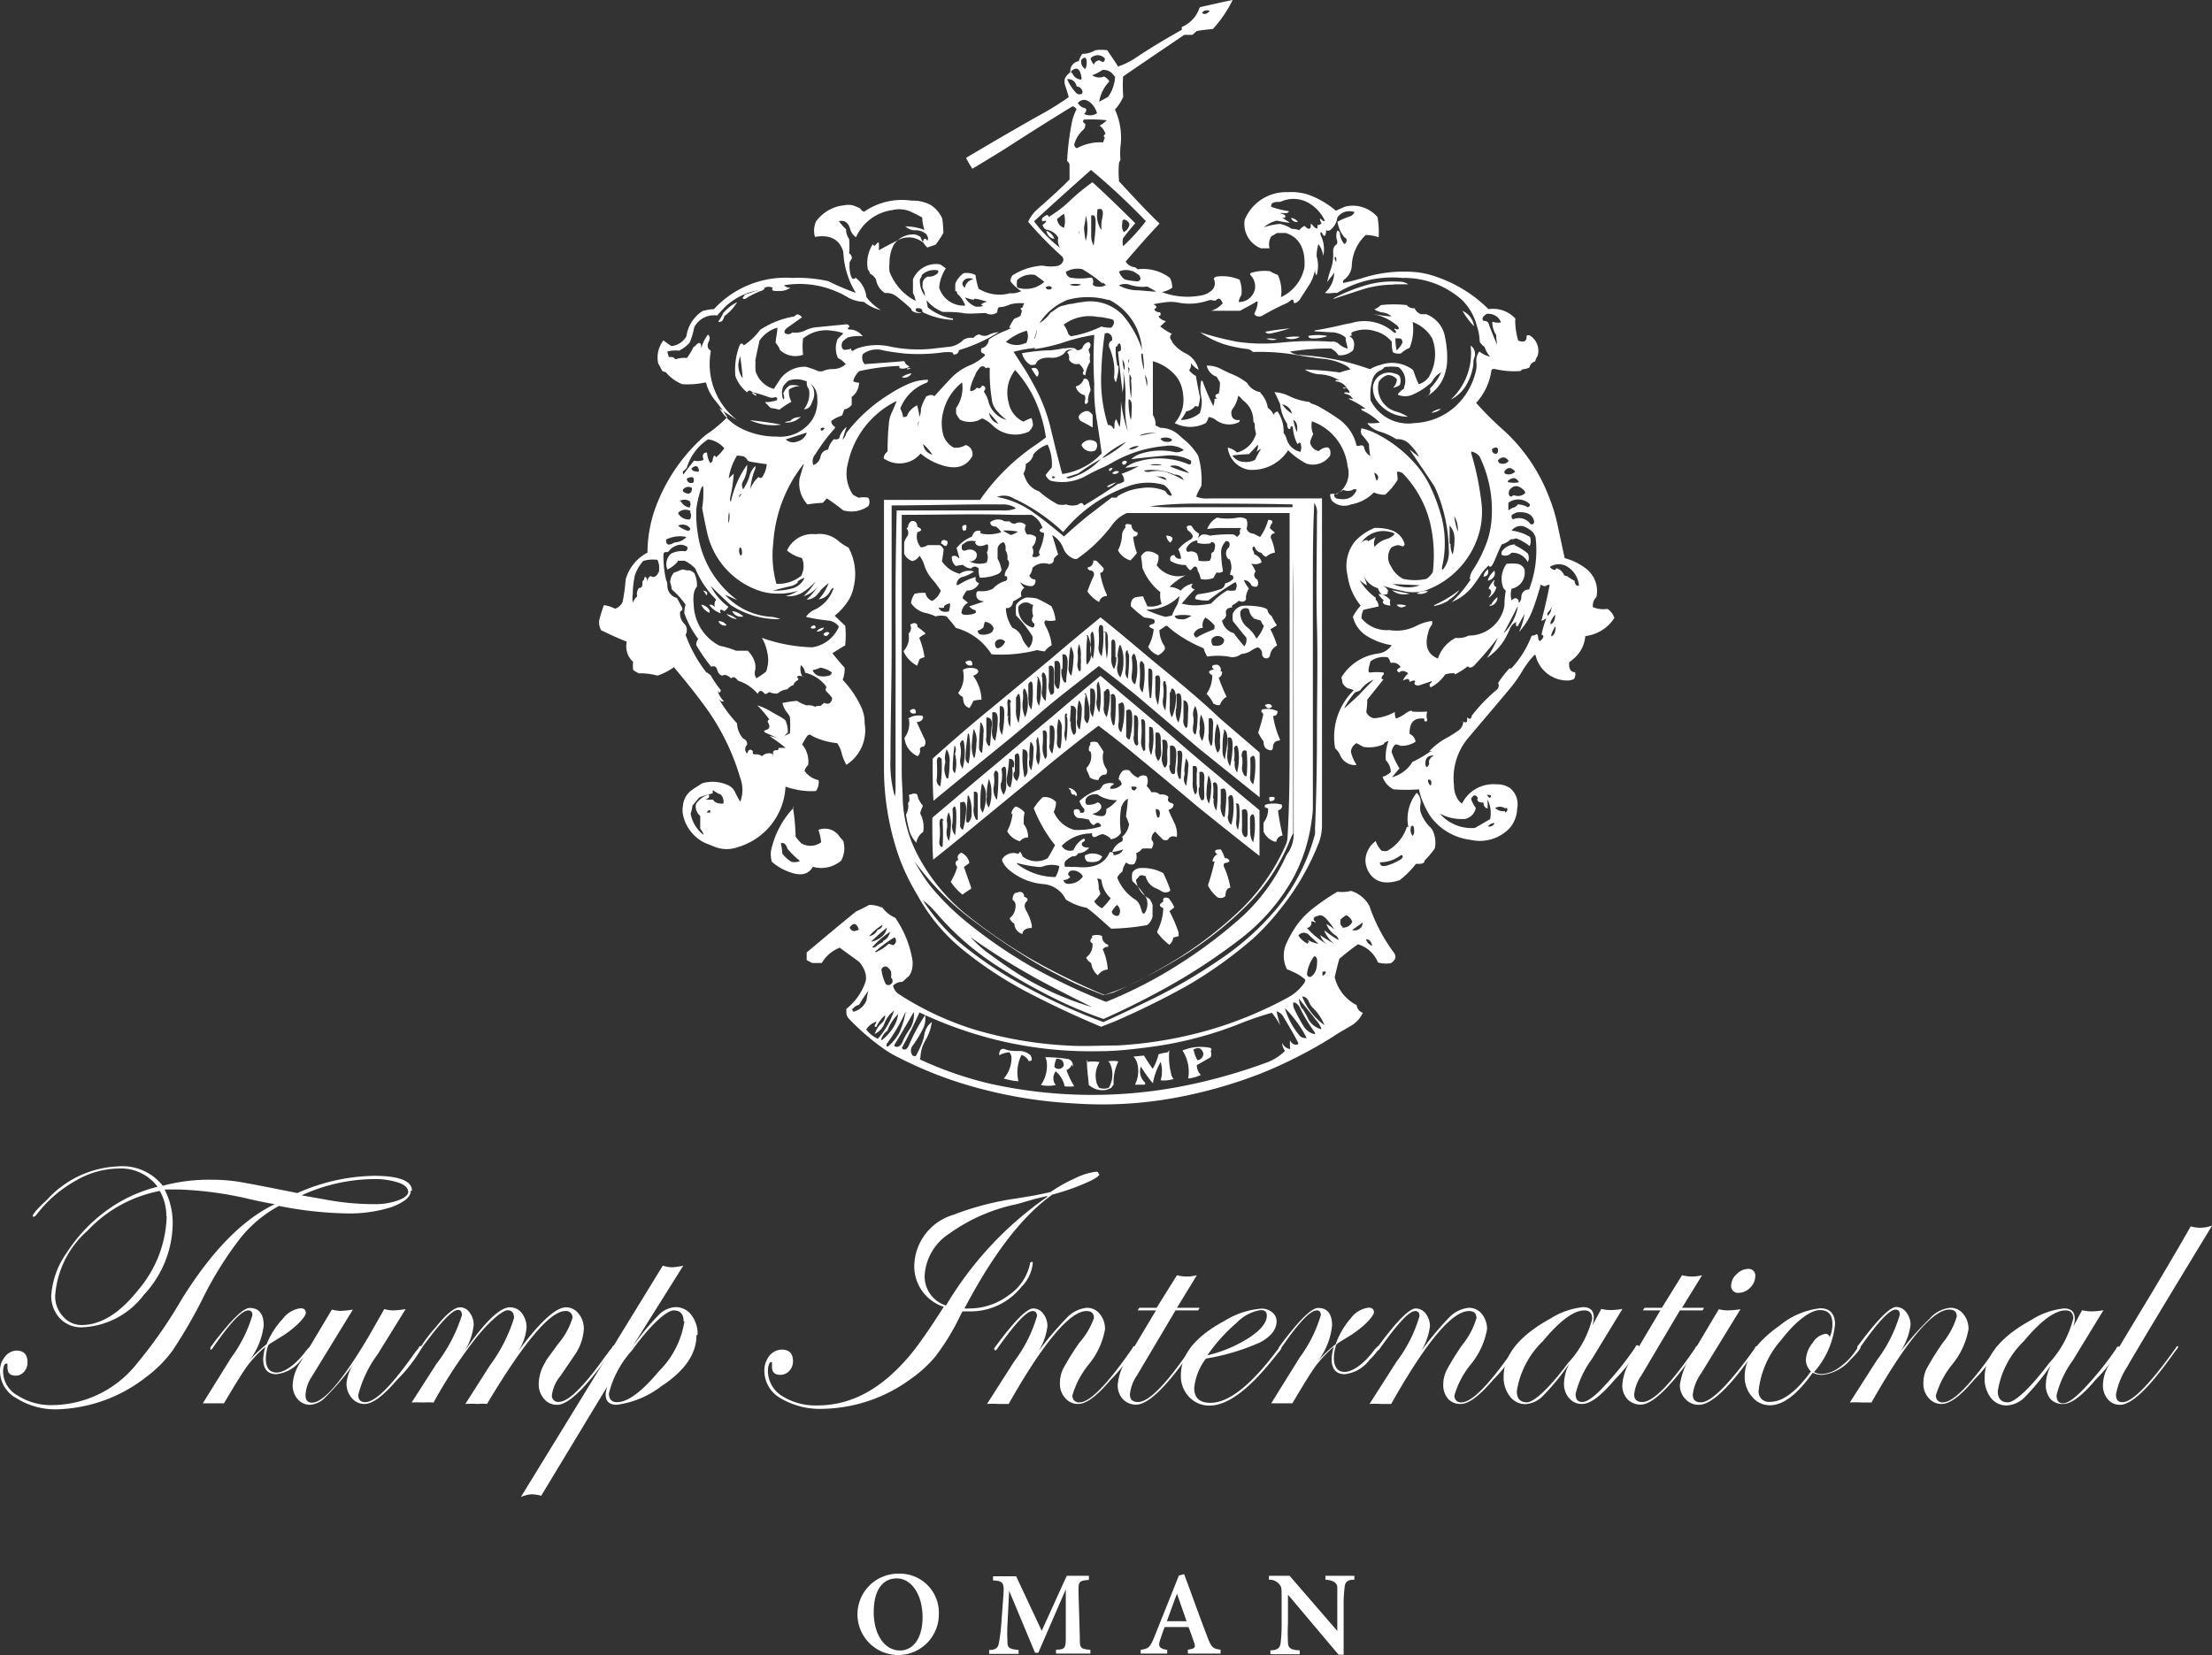<svg xmlns="http://www.w3.org/2000/svg" viewBox="0 0 135.9 101.73"><rect x="0" y="0" width="135.9" height="101.73" fill="#333333" stroke="none"/><defs><style>.cls-1{fill:#fff;}</style></defs><g id="Layer_2" data-name="Layer 2"><g id="Layer_1-2" data-name="Layer 1"><path class="cls-1" d="M25.06,73.19c0-.2-.2-.38-.6-.52a4.72,4.72,0,0,0-1.52-.21,10.84,10.84,0,0,0-4.41,1l1.42.25A15.93,15.93,0,0,0,23,74a4.06,4.06,0,0,0,1.48-.24c.41-.15.61-.34.61-.56ZM10.22,74.75a3.12,3.12,0,0,0-.4-1.56,8.17,8.17,0,0,0-4.43,2.43,5.87,5.87,0,0,0-2,4,1.8,1.8,0,0,0,.48,1.28A1.51,1.51,0,0,0,5,81.43c1.2,0,2.37-.73,3.52-2.19a7.26,7.26,0,0,0,1.72-4.49m15-1.58c0,.38-.39.7-1.15,1a8.5,8.5,0,0,1-2.8.4,23.18,23.18,0,0,1-4.15-.46,7.78,7.78,0,0,0-2.39,2,21.92,21.92,0,0,0-2.32,3.74A30.27,30.27,0,0,1,10.6,83,7.65,7.65,0,0,1,9,84.61a9.27,9.27,0,0,1-5.53,2A4.48,4.48,0,0,1,1,85.92a1.91,1.91,0,0,1-1-1.66,1.34,1.34,0,0,1,.31-.89A.94.94,0,0,1,1,83q.69,0,.69.72a.84.84,0,0,1-.21.58.67.67,0,0,1-.52.24c-.33,0-.5-.16-.5-.48s0-.26-.09-.26-.18.18-.18.52a1.71,1.71,0,0,0,.89,1.44,3.8,3.8,0,0,0,2.18.59A6.71,6.71,0,0,0,8.41,83.8a28.79,28.79,0,0,0,2.74-3.93Q13.9,75.43,16.88,74c-.39-.06-1-.18-1.72-.35A22,22,0,0,0,11,73.1l-.89,0a4.45,4.45,0,0,1,.5,2.12,6.5,6.5,0,0,1-1.77,4.35,5,5,0,0,1-3.79,2,1.8,1.8,0,0,1-1.37-.55,2,2,0,0,1-.53-1.43A5.15,5.15,0,0,1,4.09,77a9.74,9.74,0,0,1,2.38-2.55,9,9,0,0,1,3.21-1.52,2.81,2.81,0,0,0-2.39-1.12,5.36,5.36,0,0,0-2.64.75,7.84,7.84,0,0,0-2.34,2c-.1.14-.17.2-.2.2A.09.09,0,0,1,2,74.75c0-.12.29-.47.87-1a6.24,6.24,0,0,1,4.38-2.07A3.15,3.15,0,0,1,10,72.87a11,11,0,0,1,3-.37,10.84,10.84,0,0,1,1.57.11c.5.08,1.73.31,3.7.71a11.94,11.94,0,0,1,4.71-1.06c1.51,0,2.33.3,2.33.91Z"/><path class="cls-1" d="M19.14,82.79a3.75,3.75,0,0,1-.63.77,2.22,2.22,0,0,1-1.53.89c-.53,0-.81-.31-.81-.93a3.18,3.18,0,0,1,.13-.75,7.66,7.66,0,0,0-1.09,1.15c-.28.38-.76,1.15-1.45,2.32l-.65,0-.65,0,1.74-2.8a8.48,8.48,0,0,0,1.31-2.62c0-.19-.09-.29-.25-.29-.4,0-1.12.76-2.16,2.27-.06.1-.12.15-.17.15a.05.05,0,0,1,0-.06.13.13,0,0,1,0-.09l.19-.26q1.64-2.16,2.22-2.16c.57,0,.86.36.86,1.08a4.39,4.39,0,0,1-.88,2.15,8.38,8.38,0,0,1,1.06-1,5,5,0,0,1,1-1.57,1.61,1.61,0,0,1,1.08-.64c.22,0,.33.1.33.29s-.5.82-1.48,1.44l-.7.43-.13.11a2.81,2.81,0,0,0-.15.8c0,.59.23.88.67.88s1.16-.45,1.82-1.36c.14-.16.23-.23.26-.23A.05.05,0,0,1,19.14,82.79Z"/><path class="cls-1" d="M25.94,82.79a9.35,9.35,0,0,1-1.54,2c-.85,1-1.52,1.49-2,1.49a1,1,0,0,1-.79-.37,1.31,1.31,0,0,1-.32-.9,2.53,2.53,0,0,1,.41-1.15l-.21.28A15.21,15.21,0,0,1,20,85.86a1.45,1.45,0,0,1-.94.47A1,1,0,0,1,18.3,86a1.31,1.31,0,0,1-.32-.89,2.76,2.76,0,0,1,.48-1.4l1.93-3.23a2.38,2.38,0,0,0,.56.08,6.39,6.39,0,0,0,.73-.08l-2.53,4.13a2.22,2.22,0,0,0-.38,1.12c0,.32.13.47.4.47q1.06,0,3.44-4l1-1.75a2.14,2.14,0,0,0,.56.08,5.64,5.64,0,0,0,.75-.08l-1.7,2.75a7.3,7.3,0,0,0-1.21,2.52c0,.3.14.45.43.45.57,0,1.49-.88,2.77-2.65l.33-.46.19-.23c0-.07.07-.11.11-.11s.06,0,.06.07Z"/><path class="cls-1" d="M37.76,82.79l-.11.17-.46.62c-1.33,1.84-2.32,2.75-2.95,2.75a1,1,0,0,1-.82-.37A1.34,1.34,0,0,1,33.1,85a2.56,2.56,0,0,1,.4-1.28c0-.08.31-.46.78-1.12A4.46,4.46,0,0,0,35.17,81a.39.39,0,0,0-.44-.43c-.93,0-2.54,1.91-4.81,5.71a3,3,0,0,0-.58,0,5.38,5.38,0,0,0-.75,0l1.51-2.37A9.69,9.69,0,0,0,31.58,81c0-.32-.13-.48-.4-.48s-1,.56-1.91,1.67a29.2,29.2,0,0,0-2.63,4,5.27,5.27,0,0,0-.63,0,7.06,7.06,0,0,0-.72,0l1.52-2.37a9.65,9.65,0,0,0,1.57-3c0-.21-.08-.32-.25-.32-.34,0-1.06.76-2.16,2.26-.07.1-.12.15-.17.15a.05.05,0,0,1,0-.06,8.94,8.94,0,0,1,1-1.32c.63-.79,1.13-1.19,1.47-1.19a.71.71,0,0,1,.59.33,1.21,1.21,0,0,1,.24.76,3.69,3.69,0,0,1-.62,1.69c1.27-1.85,2.22-2.78,2.85-2.78a.9.9,0,0,1,.73.36,1.41,1.41,0,0,1,.29.9,3.1,3.1,0,0,1-.57,1.52c1.35-1.85,2.36-2.78,3-2.78a1,1,0,0,1,.77.39,1.47,1.47,0,0,1,.32.95,3.16,3.16,0,0,1-.52,1.53l-.92,1.35a2.33,2.33,0,0,0-.52,1.16.38.38,0,0,0,.44.43c.55,0,1.47-.89,2.74-2.66l.33-.45.19-.23c0-.08.08-.11.11-.11a.05.05,0,0,1,.06.06Z"/><path class="cls-1" d="M42,81.21c0-.45-.2-.68-.61-.68S40,81.36,38.82,83a6.14,6.14,0,0,0-1.41,2.63c0,.36.17.54.5.54.65,0,1.51-.63,2.56-1.89a5.51,5.51,0,0,0,1.58-3.08Zm.79.85c0,1.14-.72,2.19-2.16,3.13a5.69,5.69,0,0,1-2.74,1.14c-.45,0-.68-.21-.68-.63a1.8,1.8,0,0,1,.11-.51l-4.07,6.73a2.64,2.64,0,0,0-.6-.09A2,2,0,0,0,32,92l8.72-14.22a1.89,1.89,0,0,0,.56.1,3.64,3.64,0,0,0,.7-.1L38.83,82.8a15.87,15.87,0,0,1,1.65-2,1.54,1.54,0,0,1,1-.47,1.19,1.19,0,0,1,1,.49,1.89,1.89,0,0,1,.38,1.2Z"/><path class="cls-1" d="M64.34,73.5l-.72.17L62.47,74a10.82,10.82,0,0,0-4.13,1.8,3.29,3.29,0,0,0-1.53,2.56,1.87,1.87,0,0,0,1.31,1.87,21.49,21.49,0,0,1,6.22-6.68Zm3.2-1.34c0,.12-.29.31-.88.56a13.29,13.29,0,0,1-2,.69Q62,75.29,59.42,80.1l-.17.31a1.37,1.37,0,0,0,.3,0,4,4,0,0,0,2.39-.79,3.13,3.13,0,0,0,1.33-1.9c0-.12.06-.17.12-.17s.06,0,.06.08a2.41,2.41,0,0,1-.7,1.46,4,4,0,0,1-3.24,1.5l-.38,0-.29.58a14.09,14.09,0,0,1-1.37,2.19A7.59,7.59,0,0,1,56,84.71a9.4,9.4,0,0,1-5.46,1.87,4.75,4.75,0,0,1-2.58-.65,1.94,1.94,0,0,1-1-1.67,1.44,1.44,0,0,1,.31-.94,1,1,0,0,1,.76-.38q.69,0,.69.72a.86.86,0,0,1-.23.59.74.74,0,0,1-.55.24q-.51,0-.51-.48V83.8c0-.06,0-.09-.06-.1s-.19.18-.19.54A1.82,1.82,0,0,0,48,85.76a3.84,3.84,0,0,0,2.22.61c2.13,0,4-1.05,5.76-3.17.5-.62,1.18-1.59,2-2.89a2.62,2.62,0,0,1-1.81-2.52,3.34,3.34,0,0,1,2.39-3.13,17.69,17.69,0,0,1,3.82-1l1.16-.19,1-.21a9,9,0,0,1,1.49-.84,4.08,4.08,0,0,1,1.27-.41c.12,0,.18,0,.18.1Z"/><path class="cls-1" d="M69.78,82.79a9.91,9.91,0,0,1-1.54,2c-.84,1-1.5,1.49-2,1.49a1,1,0,0,1-.8-.37,1.27,1.27,0,0,1-.32-.9,2,2,0,0,1,.19-.88,16.63,16.63,0,0,1,1-1.61A4.64,4.64,0,0,0,67.21,81c0-.29-.16-.43-.46-.43-1,0-2.63,1.9-4.78,5.71l-.63,0a5.18,5.18,0,0,0-.7,0l1.66-2.6a8.6,8.6,0,0,0,1.41-2.8c0-.21-.09-.31-.27-.31-.36,0-1.07.76-2.14,2.27a.4.4,0,0,1-.14.15s-.06,0-.07-.07a.14.14,0,0,1,0-.08l.2-.26c1.08-1.45,1.81-2.17,2.19-2.17a.77.77,0,0,1,.62.33,1.23,1.23,0,0,1,.25.78,3.77,3.77,0,0,1-.8,1.87A19.89,19.89,0,0,1,65.53,81a1.93,1.93,0,0,1,1.25-.63,1,1,0,0,1,.79.38,1.43,1.43,0,0,1,.32.94,4.69,4.69,0,0,1-1,2.16,5.36,5.36,0,0,0-1,1.89.39.39,0,0,0,.44.44q.95,0,3.26-3.35c0-.07.07-.1.11-.1a.05.05,0,0,1,.06.06"/><path class="cls-1" d="M73.7,80.37l-.09.16H72.22l-2.37,4a2.48,2.48,0,0,0-.43,1.16c0,.32.16.47.5.47q1,0,3.26-3.34c0-.07.09-.11.13-.11s.06,0,.06.07a.71.71,0,0,1-.1.17l-.46.62c-1.33,1.84-2.34,2.75-3,2.75A1.1,1.1,0,0,1,69,86a1.24,1.24,0,0,1-.33-.89,3.35,3.35,0,0,1,.56-1.58l1.79-3H69.89l.11-.16h1.06l1.25-2a2.61,2.61,0,0,0,.6.08,2.78,2.78,0,0,0,.62-.08l-1.22,2Z"/><path class="cls-1" d="M77.83,80.85c0-.23-.12-.34-.37-.34a2.61,2.61,0,0,0-1.48.78,10.19,10.19,0,0,0-1.8,2,8.19,8.19,0,0,0,2.59-1.1c.71-.47,1.06-.92,1.06-1.34m.9,2a1.16,1.16,0,0,1-.19.27l-.46.57c-1.47,1.8-2.72,2.69-3.77,2.69a1.67,1.67,0,0,1-1.25-.53,1.84,1.84,0,0,1-.51-1.33q0-1.91,2.67-3.34a5.07,5.07,0,0,1,2.28-.76,1,1,0,0,1,.65.22.7.7,0,0,1,.28.56c0,.5-.34.93-1,1.29a13.49,13.49,0,0,1-3.34,1,3.56,3.56,0,0,0-.72,1.81c0,.61.33.91,1,.91q1.68,0,4.11-3.25c.09-.11.16-.17.22-.17a.07.07,0,0,1,0,.06Z"/><path class="cls-1" d="M84.78,82.79a3.75,3.75,0,0,1-.63.77,2.22,2.22,0,0,1-1.53.89c-.53,0-.81-.31-.81-.93a3.18,3.18,0,0,1,.13-.75,7.66,7.66,0,0,0-1.09,1.15c-.28.38-.76,1.15-1.45,2.32l-.65,0-.65,0,1.74-2.8a8.48,8.48,0,0,0,1.31-2.62c0-.19-.09-.29-.25-.29-.4,0-1.12.76-2.16,2.27-.06.1-.12.15-.17.15a.05.05,0,0,1,0-.06.13.13,0,0,1,0-.09l.19-.26q1.63-2.16,2.22-2.16c.57,0,.86.36.86,1.08A4.39,4.39,0,0,1,81,83.61a8.38,8.38,0,0,1,1.06-1A5,5,0,0,1,83,81a1.61,1.61,0,0,1,1.08-.64c.22,0,.33.1.33.29s-.5.82-1.48,1.44l-.7.43-.13.11a2.81,2.81,0,0,0-.15.8c0,.59.23.88.67.88s1.16-.45,1.82-1.36c.14-.16.22-.23.26-.23A.05.05,0,0,1,84.78,82.79Z"/><path class="cls-1" d="M93.28,82.79a9.91,9.91,0,0,1-1.54,2c-.85,1-1.51,1.49-2,1.49A1,1,0,0,1,89,86a1.28,1.28,0,0,1-.33-.9,2,2,0,0,1,.2-.88,14.79,14.79,0,0,1,1-1.61A4.64,4.64,0,0,0,90.71,81c0-.29-.16-.43-.46-.43q-1.56,0-4.78,5.71l-.63,0a5.27,5.27,0,0,0-.7,0l1.66-2.6a8.6,8.6,0,0,0,1.41-2.8c0-.21-.09-.31-.27-.31-.36,0-1.07.76-2.14,2.27a.4.4,0,0,1-.14.15s-.06,0-.07-.07a.14.14,0,0,1,0-.08l.2-.26c1.08-1.45,1.81-2.17,2.19-2.17a.77.77,0,0,1,.62.33,1.23,1.23,0,0,1,.25.78,3.82,3.82,0,0,1-.79,1.87A19.09,19.09,0,0,1,89,81a1.93,1.93,0,0,1,1.25-.63,1,1,0,0,1,.79.38,1.43,1.43,0,0,1,.32.94,4.69,4.69,0,0,1-1,2.16,5.36,5.36,0,0,0-1,1.89.39.39,0,0,0,.44.44q.95,0,3.26-3.35c0-.07.08-.1.11-.1a.05.05,0,0,1,.06.06Z"/><path class="cls-1" d="M97.82,81.05c0-.35-.16-.52-.48-.52-.65,0-1.5.63-2.56,1.9a5.44,5.44,0,0,0-1.59,3.06c0,.46.21.69.62.69s1.33-.81,2.53-2.42a6.22,6.22,0,0,0,1.48-2.71Zm2.93,1.74a10.23,10.23,0,0,1-1.55,2c-.84,1-1.5,1.49-2,1.49a1,1,0,0,1-.8-.36,1.32,1.32,0,0,1-.31-.91,2.73,2.73,0,0,1,.34-1.23,14.72,14.72,0,0,1-1.63,2,1.65,1.65,0,0,1-1.09.51,1.17,1.17,0,0,1-.94-.47,1.87,1.87,0,0,1-.39-1.21q0-2,2.88-3.58a4.63,4.63,0,0,1,2-.7c.44,0,.66.21.66.64a2,2,0,0,1-.08.47l.54-1a2.44,2.44,0,0,0,.56.07,4.62,4.62,0,0,0,.74-.07l-1.88,3.08a6.08,6.08,0,0,0-1,2.14c0,.35.14.5.42.5s.74-.32,1.36-1a18.67,18.67,0,0,0,1.9-2.38c0-.08.09-.11.12-.11s.07,0,.07.06Z"/><path class="cls-1" d="M104.69,80.37l-.09.16h-1.39l-2.37,4a2.52,2.52,0,0,0-.44,1.16c0,.32.17.47.5.47q1,0,3.27-3.34c0-.07.09-.11.13-.11s.06,0,.06.07a1,1,0,0,1-.11.17l-.45.62c-1.34,1.84-2.34,2.75-3,2.75A1.12,1.12,0,0,1,100,86a1.24,1.24,0,0,1-.33-.89,3.24,3.24,0,0,1,.56-1.58l1.78-3h-1.08l.11-.16h1.06l1.24-2a2.77,2.77,0,0,0,.61.08,2.85,2.85,0,0,0,.62-.08l-1.23,2Z"/><path class="cls-1" d="M107.84,78.43a1,1,0,0,1-.31.7,1,1,0,0,1-.69.32.42.42,0,0,1-.48-.48.92.92,0,0,1,.33-.66,1,1,0,0,1,.69-.33.41.41,0,0,1,.46.46Zm.16,4.36-.11.17-.46.62c-1.33,1.84-2.35,2.75-3.05,2.75a1.07,1.07,0,0,1-.83-.35,1.2,1.2,0,0,1-.34-.88,4.41,4.41,0,0,1,.73-1.85l1.66-2.79a2.41,2.41,0,0,0,.52.07,6,6,0,0,0,.81-.07l-2.41,3.93a2.85,2.85,0,0,0-.52,1.32c0,.31.16.47.5.47q.94,0,3.33-3.34c0-.08.07-.11.11-.11a.05.05,0,0,1,.06.06Z"/><path class="cls-1" d="M112.58,81.36c0-.57-.26-.85-.78-.85s-1.43.61-2.36,1.83a5.59,5.59,0,0,0-1.39,3.09.63.63,0,0,0,.7.72c.77,0,1.61-.62,2.51-1.87a1,1,0,0,1-.31-.7,1.77,1.77,0,0,1,.42-1.06,1.11,1.11,0,0,1,.8-.55.25.25,0,0,1,.24.21,1.94,1.94,0,0,0,.17-.82Zm1.73,1.42c0,.11-.21.37-.63.79a2.63,2.63,0,0,1-1.72.92,1.25,1.25,0,0,1-.59-.13c-.93,1.32-1.81,2-2.63,2a1.38,1.38,0,0,1-1.09-.52,1.79,1.79,0,0,1-.46-1.25c0-1.08.72-2.12,2.15-3.13a4.76,4.76,0,0,1,2.48-1.06c.61,0,.92.33.92,1a5.21,5.21,0,0,1-1.29,2.92,1,1,0,0,0,.48.12,2,2,0,0,0,1.12-.44,3.75,3.75,0,0,0,1-1.06c.08-.1.14-.14.17-.14s0,0,0,0"/><path class="cls-1" d="M122.84,82.79a10.23,10.23,0,0,1-1.55,2c-.84,1-1.5,1.49-2,1.49a1,1,0,0,1-.8-.37,1.27,1.27,0,0,1-.32-.9,2,2,0,0,1,.19-.88,16.63,16.63,0,0,1,1-1.61,4.64,4.64,0,0,0,.86-1.61c0-.29-.16-.43-.46-.43-1,0-2.63,1.9-4.78,5.71l-.62,0a5.33,5.33,0,0,0-.71,0l1.66-2.6a8.6,8.6,0,0,0,1.41-2.8c0-.21-.09-.31-.26-.31-.37,0-1.08.76-2.14,2.27a.49.49,0,0,1-.15.15s-.06,0-.06-.07a.12.12,0,0,1,0-.08l.2-.26c1.09-1.45,1.82-2.17,2.19-2.17a.77.77,0,0,1,.62.33,1.24,1.24,0,0,1,.26.78,3.86,3.86,0,0,1-.8,1.87A18.93,18.93,0,0,1,118.59,81a1.89,1.89,0,0,1,1.25-.63,1,1,0,0,1,.78.38,1.43,1.43,0,0,1,.32.94,4.69,4.69,0,0,1-1,2.16,5.56,5.56,0,0,0-1,1.89.39.39,0,0,0,.44.44q.94,0,3.27-3.35c0-.07.07-.1.1-.1s.07,0,.07.06Z"/><path class="cls-1" d="M127.38,81.05c0-.35-.16-.52-.48-.52-.65,0-1.51.63-2.57,1.9a5.44,5.44,0,0,0-1.59,3.06c0,.46.21.69.62.69s1.33-.81,2.54-2.42a6.28,6.28,0,0,0,1.47-2.71Zm2.92,1.74a9.77,9.77,0,0,1-1.55,2c-.84,1-1.49,1.49-2,1.49A1,1,0,0,1,126,86a1.32,1.32,0,0,1-.31-.91,2.73,2.73,0,0,1,.34-1.23,14.72,14.72,0,0,1-1.63,2,1.67,1.67,0,0,1-1.09.51,1.19,1.19,0,0,1-1-.47,1.92,1.92,0,0,1-.38-1.21q0-2,2.88-3.58a4.63,4.63,0,0,1,2-.7c.44,0,.66.21.66.64a1.65,1.65,0,0,1-.09.47l.54-1a2.52,2.52,0,0,0,.57.07,4.72,4.72,0,0,0,.74-.07l-1.88,3.08a6.08,6.08,0,0,0-1,2.14c0,.35.14.5.41.5s.74-.32,1.37-1a19.59,19.59,0,0,0,1.9-2.38c0-.08.08-.11.12-.11a.05.05,0,0,1,.06.06Z"/><path class="cls-1" d="M135.9,75.33q-4.47,7.35-5.2,8.65A4.77,4.77,0,0,0,130,85.7c0,.32.13.47.4.47q.9,0,3.28-3.34a.16.16,0,0,1,.13-.11.07.07,0,0,1,0,.07.31.31,0,0,1-.11.17l-.45.62c-1.34,1.84-2.33,2.75-3,2.75a.92.92,0,0,1-.75-.34,1.28,1.28,0,0,1-.3-.87A2.46,2.46,0,0,1,129.5,84c.19-.36.8-1.41,1.85-3.14q1.92-3.17,3.24-5.49a2.51,2.51,0,0,0,.56.08,2,2,0,0,0,.74-.13Z"/><path class="cls-1" d="M87.74,47.91c.18,0,.23.07.18.32,0,.05,0,.08-.08,0a.4.4,0,0,1-.1-.35M63.48,37.17l0,0a1.08,1.08,0,0,0,0,.69s0,0,0,0c-.13.21-.1.35.06.46v0a.19.19,0,0,1-.09.25v0a1.21,1.21,0,0,1-.88-1.29v0a.53.53,0,0,1,.8-.13m24.2,9.76v0c0-.34.18-.49.52-.48h0c-.24.15-.34.31-.28.5v0c-.12.28-.2.28-.24,0m-4.28-4.4a1,1,0,0,0,.28-.11s0,0,0,0a1.85,1.85,0,0,1,.83-.65h0c-.3.3-.62.62-.91.94l-.88.81v-.05a4.84,4.84,0,0,1,.64-.92v0Zm4-6.58h0a2.2,2.2,0,0,1-1.71-.06v0l1.67.08M84,33.19a.11.11,0,0,1-.08,0,.52.52,0,0,0-.35.26l0,0a1.63,1.63,0,0,1,1.83-.76.58.58,0,0,1,.29.12,1,1,0,0,1-.48.31,1.5,1.5,0,0,0-.76.49.71.71,0,0,1,.08-.61h0c-.19.12-.35.19-.48.26M60.62,58.51a8.9,8.9,0,0,1-1-.92,42.08,42.08,0,0,0,4.16,2.6c1.09.59,2.19,1.14,3.31,1.7a18.49,18.49,0,0,1-4.6-2.08c-.64-.41-1.27-.86-1.86-1.3M43.39,49.94c.21-.22.27-.2.24,0,0,0,0,0-.05,0s-.15,0-.19-.05m.4-1.31h.05a1.37,1.37,0,0,0,.43.24s0,0,0,0a.61.61,0,0,1,.17.57v0c-.34,0-.53-.06-.63-.25h-.48s0,0,0,0c.21-.07.29-.17.21-.31s0,0,0,0a1.42,1.42,0,0,0-.78.58,0,0,0,0,0,0,0,.73.73,0,0,0,.26.73s0,0,0,0c0,.22,0,.49,0,.79v0a.92.92,0,0,1,.21.38v0A2.11,2.11,0,0,1,42.43,50v0a2,2,0,0,0,.11-.49v0l.42-.5a0,0,0,0,0,0,0,5.22,5.22,0,0,1,.82-.25M40.43,35.19v.05c-.14.22-.29.27-.42.17h0c-.13,0-.2.11-.25.34l0-.06c0-.17-.08-.25-.17-.22h0c0,.13-.05.21-.12.25a0,0,0,0,1,0,0c0,.25,0,.39-.16.41h-.05a.58.58,0,0,0-.11.52v0a.88.88,0,0,0-.27.39h0a1.66,1.66,0,0,1,0-.56v-.05A5.1,5.1,0,0,1,39,35.39a2.45,2.45,0,0,1,.52-.92,2.08,2.08,0,0,1,.82-.07h.05a1.22,1.22,0,0,1,.08.79m1.92-3.74v0a.46.46,0,0,1,0,.47h0a.74.74,0,0,1-.72-.36v-.05a.63.63,0,0,1,.78-.09M42.17,33h0a1,1,0,0,1-.67.33.4.4,0,0,0-.16.06c-.29.15-.42.08-.42-.23A1.87,1.87,0,0,1,42.17,33m.08-.38h0a1.84,1.84,0,0,1-.59-.31s0,0,0,0a.58.58,0,0,1,.72.13,0,0,0,0,1,0,0c.05.08,0,.15-.08.18M49,35.74a1.34,1.34,0,0,1,.43-.23,1.15,1.15,0,0,1-.8.66,3.71,3.71,0,0,1-1,.13c-.05,0-.1,0-.13,0,.35-.11.72-.2,1.09-.28a.94.94,0,0,0,.43-.23m-3.6-2.09c.09-.13.16,0,.17.3a.19.19,0,0,1-.09.15.55.55,0,0,1-.08-.42v0Zm16.33,5.73s0,0,0,0a.65.65,0,0,1-.31.36c-.19.12-.3,0-.31-.22s.3-.41.6-.17M50,41.17s0,0,0,0a2.08,2.08,0,0,0,.4-.14s0,0,0,0a1.58,1.58,0,0,1,.7.29h0c0,.08-.05.16-.18.21a0,0,0,0,0,0,0c-.53.11-.85,0-1-.35m10.22-2.44a1.67,1.67,0,0,0,.28-.18h0a1.53,1.53,0,0,1,.09-.34,0,0,0,0,0,0,0,.58.58,0,0,1,.54.4s0,0,0,0a.7.7,0,0,1-.11.23,0,0,0,0,0,0,0,.93.93,0,0,1-.74.13.25.25,0,0,1-.13-.24M58,37.25a.65.65,0,0,1,.37-.17c0,.09,0,.25-.07.49h0c-.32.08-.55,0-.64-.24v0a.5.5,0,0,0,.35,0m1.89-4v0c.09.24.32.29.65.15a.14.14,0,0,1,.15,0,.87.87,0,0,1-.07.49h0a.7.7,0,0,1,0,.55v.05a1.4,1.4,0,0,1-1.09-.08h0A.39.39,0,0,0,60,34h0c-.13-.22-.37-.29-.7-.17a.15.15,0,0,1-.21-.12v-.2a1.51,1.51,0,0,1,.34-.24v0a1.12,1.12,0,0,1,.54,0m1.57-.66s0,0,0,0a3.91,3.91,0,0,1,1,.06v0a1.54,1.54,0,0,1-.43.21h0a5.05,5.05,0,0,1-.51-.28m.44-.56a0,0,0,0,1,0,0h-.31l-.17-.08,0,0a.79.79,0,0,0-.72.13h0c0,.19.13.27.35.27h0a1.19,1.19,0,0,1,.32.35,0,0,0,0,1,0,0,2.31,2.31,0,0,1-1.27.07s0,0,0-.07a.36.36,0,0,0,0-.07.35.35,0,0,0-.38.07h0a1,1,0,0,0-.15.27v0a2.28,2.28,0,0,0-.94.7h0l.16.57a.22.22,0,0,1,0,.08c-.14-.17-.3-.22-.45-.13s0,0,0,0a.66.66,0,0,0,.24.58h0l.44-.07h0a.81.81,0,0,0,.5.23h0c.16-.17.32-.15.47,0h0a1.25,1.25,0,0,0,.07.56h0a2.66,2.66,0,0,0,1.1-.22.42.42,0,0,0,.23-.24,1.93,1.93,0,0,0-.24-.7l0,0c0-.2,0-.41,0-.63v0a.48.48,0,0,1,.36-.39h0c.12.1.15.26.13.5v0a.82.82,0,0,1,.11.56,0,0,0,0,0,0,0c.15.14.13.33,0,.57a.62.62,0,0,0-.16.46s0,0,.12,0c.05.13.05.21-.06.29h0a1.6,1.6,0,0,0-.79.48,0,0,0,0,0,0,0,1.51,1.51,0,0,1-.8.15c-.12,0-.19,0-.21.12-.05.3.11.48.48.51l0,0-.92.3,0,0s0,0,0,0a.59.59,0,0,0,.3.22c.07,0,.11.06.11.14s-.32.18-.67.16a.23.23,0,0,1-.22-.11.78.78,0,0,1,.4-.63h0c-.12-.1-.23-.18-.34-.29s0,0,0,0a1.74,1.74,0,0,1,.27-.46s0,0,0,0a.78.78,0,0,0,.75-.45h0c-.19-.08-.26-.2-.19-.38v0a3.52,3.52,0,0,0-1,.44.47.47,0,0,1-.19.06.5.5,0,0,1,.42-.52,2.08,2.08,0,0,0,.65-.32,1,1,0,0,0-.88.14h0a1.84,1.84,0,0,1-1.09-.77s0,0,0,0c.06-.31.08-.54.11-.72,0,0,0,0,0,0a.58.58,0,0,0-.24-.27H57a1,1,0,0,1-.42.14h0a1,1,0,0,1-.22-.93h0c.3-.1.32-.19,0-.34h0c0-.25-.15-.38-.35-.35a0,0,0,0,0,0,0,.43.43,0,0,0-.22.33s0,.08-.1.11a.41.41,0,0,1,.1.37s0,0,0,.05a2,2,0,0,0-.24.44h0v.71a.81.81,0,0,0,.51.45s0,0,0,0a.67.67,0,0,0,.43-.33v0a1.82,1.82,0,0,1,.3.59,2.4,2.4,0,0,0,.47.84,5.63,5.63,0,0,1,.54.72,1.14,1.14,0,0,1-.53.63h0a.63.63,0,0,1-.4-.44.06.06,0,0,1,0-.05,2.12,2.12,0,0,0-.68.05h0a1.35,1.35,0,0,0-.22.57v0a1.45,1.45,0,0,0,1,.63,3.13,3.13,0,0,1,.51.19,1.24,1.24,0,0,1,.67,0h0c.19.22.4.46.58.71h0a3.71,3.71,0,0,1,2,1.35,2.61,2.61,0,0,1,.19.27.12.12,0,0,1,0,0,8.85,8.85,0,0,0,2.8-.26s0,0,0,0a3.85,3.85,0,0,0,.47.08h0a1.09,1.09,0,0,1,.42-.37h0a2.93,2.93,0,0,0-.37-1.18c-.08-.16-.11-.28,0-.36a1.24,1.24,0,0,0,.61,0v0a2.25,2.25,0,0,0-.26-.87,0,0,0,0,1,0,0,9.29,9.29,0,0,0-.89-.47v0a3.24,3.24,0,0,0-.64-.06h0a1.18,1.18,0,0,0-.63.44l0,0a2.5,2.5,0,0,0,0,.67v0a7.12,7.12,0,0,1,1,1.27h0a.87.87,0,0,1-.22.72h0a1.73,1.73,0,0,1-.45-.7,1,1,0,0,0-.56-.54,2.3,2.3,0,0,1-.4-1.13c0-.08,0-.09.1-.08s.32-.11.34-.41v0a4.74,4.74,0,0,0,.52-.31v0a.41.41,0,0,1,.18-.52h0a1.1,1.1,0,0,1-.26-.35h0a1.13,1.13,0,0,0,.74.24h0a.32.32,0,0,0,.18-.41h0a.37.37,0,0,1-.36-.24v0a.87.87,0,0,0,.19-.45V34.9a1,1,0,0,1,1-.24h0c.22,0,.32-.11.32-.33v0a1,1,0,0,1,.26-.25s0,0,0,0c-.13-.41-.24-.82-.37-1.2h0a1.58,1.58,0,0,1,.69.82,1.1,1.1,0,0,0,.54.59.47.47,0,0,0,.29.06,9.3,9.3,0,0,0,2.22-2.16,2.13,2.13,0,0,1,.85-.66c2.18,0,4.41,0,6.71,0h3.29v6.73c0,2.23,0,4.49,0,6.72s0,4.38-.13,6.51a1.47,1.47,0,0,1-.06.32,12.51,12.51,0,0,1-2.72,4,24,24,0,0,1-3.81,3c-.71.44-1.43.85-2.16,1.25a14.49,14.49,0,0,1-2.5,1.08,40.55,40.55,0,0,1-4.53-2.22,33.27,33.27,0,0,1-4-2.76,11.79,11.79,0,0,1-3-3.73,8,8,0,0,1-.86-3.3c0-.56-.06-1.11-.06-1.66V31.64c2.22,0,4.47-.07,6.77,0h1.21a1.41,1.41,0,0,1,.67.8h0v0c-.26.12-.23.24.1.32h0a3.13,3.13,0,0,1-.26,1c-.08.14-.07.24,0,.32a.36.36,0,0,1-.48.11s0,0,0,0a.58.58,0,0,0,0-.57v0a.8.8,0,0,0,.24-.57.11.11,0,0,1,0-.05.7.7,0,0,0-.54-.15v0a.47.47,0,0,1-.08-.57s0,0,0,0a.53.53,0,0,0-.66-.1l0,0a.4.4,0,0,1-.29-.08m.3-.84a1.9,1.9,0,0,1-.78.11q-3.31,0-6.51,0c-.05,2.2-.08,4.42-.07,6.69s0,4.5,0,6.75c0,1.27,0,2.49,0,3.63,0,.16,0,.32-.05.49a7.45,7.45,0,0,1-.26-2.33c0-2.25.07-4.47.07-6.73V31.06c2.22,0,4.48-.08,6.75-.06a1.44,1.44,0,0,1,.86.21M56.73,27.3a0,0,0,0,1,0,0,3.33,3.33,0,0,1,.55.64s0,0,0,0a.74.74,0,0,1-.56-.63M56.4,26c.06-.19.06-.11,0,.17s0,.11,0-.17m4.35-.65s0,0,0,0c.24.26.43.48.59.69h0a.8.8,0,0,1-.57-.65m-10.16,1c-.08.09-.16.11-.19,0s.19-.14.24-.06l0,0ZM59.92,23a1.85,1.85,0,0,1,.25-.37.22.22,0,0,1,.39,0c.13-.05.21-.05.25,0h0a10,10,0,0,0,.12,1.87,1.23,1.23,0,0,0,.32.75,3.94,3.94,0,0,0,.59.56,1.6,1.6,0,0,1-1.12-1.16,1.8,1.8,0,0,0-.28-.59c.16-.19.12-.32-.11-.37h0c-.06.17-.16.21-.32.13v0a.45.45,0,0,1-.4.21v-.16a3.65,3.65,0,0,1,.34-.89m-2.35-6.41h0a.17.17,0,0,1,0,.23s0,0,0,0A.77.77,0,0,1,57,17a0,0,0,0,1,0,0,.48.48,0,0,0-.32.41l0,0v.28a1.14,1.14,0,0,1,.15.5v0a1.5,1.5,0,0,1-.31-1.05v0a.5.5,0,0,0,.11-.19v-.05a1.11,1.11,0,0,1,1-.28m3,1.92.07,0a.67.67,0,0,0-.4.16l0,.06c.16,0,.13.06-.13.09l-.21,0a1.24,1.24,0,0,1-.64-.52.11.11,0,0,1,0-.05,1.67,1.67,0,0,0,.53.14v-.06s0,0,0,0c.27,0,.49.11.72.15m-.81-1.34v0a.63.63,0,0,0-.48.52s0,0,0,0-.18-.13-.15-.31v0c.1-.25.32-.33.64-.25M45.42,30.46c.16-.21.18-.17,0,.11,0,.08,0,.07,0-.11m-.67.91v-.05a1.22,1.22,0,0,1,0,.84l0-.06a.32.32,0,0,1,0-.15c0-.19,0-.39.08-.58M46,28.3a.07.07,0,0,0,0,.05c.31.07.67.11,1.11.18h0a1.78,1.78,0,0,1-.27.78c-.07.09-.15.08-.23,0a1.76,1.76,0,0,0-.51.75s0,0,0,0a4.08,4.08,0,0,1,.31-1.27c0-.07,0-.11,0-.15a1.23,1.23,0,0,0-.37.65,3.15,3.15,0,0,1-.38.78.47.47,0,0,1,0-.51,1.88,1.88,0,0,0,.24-1,6.25,6.25,0,0,0-1,2.28c-.06-.06-.06-.22,0-.44a9.26,9.26,0,0,0,.18-1.29s0,0,0,0-.24.22-.3.28v-.06a3.66,3.66,0,0,1,.48-1.3V28a1.88,1.88,0,0,1,.43.05h0a.55.55,0,0,1,.26.28M48.28,27s0,0,0,0l1.24-.4s0,0,.05,0a.86.86,0,0,1-.6.54h0a.67.67,0,0,1-.68-.12m-6.54,3.77a.61.61,0,0,1,.61,0h0a.34.34,0,0,1,0,.4s0,0,0,0a.72.72,0,0,1-.53-.38s0,0,0,0M43.08,30a.52.52,0,0,0,.07-.12s0,0,.05,0a6.19,6.19,0,0,1-.06,1.35h0c.09.49.19,1,.29,1.43a4.89,4.89,0,0,0,3.1,3.6,3.38,3.38,0,0,0,1.28.22,3.81,3.81,0,0,0,1.2-.17v0a2.15,2.15,0,0,1-.75.32v0a1.61,1.61,0,0,0,1.06-.23,3.74,3.74,0,0,0,.8-.68,4.52,4.52,0,0,1-.75.92v0a1.76,1.76,0,0,0,.86-.58v0a4.27,4.27,0,0,1-.67.79s0,0,0,0a.91.91,0,0,0,.74-.43c.05,0,.08-.1.13-.16s.32-.3.48-.43a3,3,0,0,1-.61,1s0,0,0,0a.91.91,0,0,0,.71-.51.35.35,0,0,1,.21-.2A2.19,2.19,0,0,1,50,37.49a1.22,1.22,0,0,0-.48.42,10.77,10.77,0,0,0,1.4.23.89.89,0,0,1,.62.37,2.13,2.13,0,0,1-1.63,1.27h0a10,10,0,0,1-3.1-.58h0a2.74,2.74,0,0,1,.33.9,1.87,1.87,0,0,1,0,.91c0,.08-.05.16-.06.25a4.14,4.14,0,0,1-.61.42h0a.55.55,0,0,1-.07-.5,1.16,1.16,0,0,0-.11-.7,1.75,1.75,0,0,0-.35-.49h-.72a4.87,4.87,0,0,0-1-.3h0a2.93,2.93,0,0,1-1.6-2.54,2.62,2.62,0,0,1,0-.62,1,1,0,0,1,.2-.49,1.74,1.74,0,0,0-.16-.81h0a.69.69,0,0,0-.3-.18h0A.81.81,0,0,1,42,35H41.9l-.44.18h-.05a1,1,0,0,0-.24.6l0,0a1.57,1.57,0,0,1,.1.44s0,0,0,0a5.09,5.09,0,0,1,.85.94h0a1.92,1.92,0,0,0-.08.51v0a5.86,5.86,0,0,0,.86,1.6l0,0a.51.51,0,0,0-.12.38v0a10.46,10.46,0,0,0,.92,1.33,0,0,0,0,0,0,0,.23.23,0,0,1,.34.11h0c.07.27.18.41.35.43v0c.16-.1.34,0,.53.17l0,0c.13-.13.26-.08.42.14v0a2.58,2.58,0,0,1,1.21.81l0,0c.11-.24.24-.24.43,0,0,0,.05,0,.11,0l.17-.11,0,0a1.06,1.06,0,0,0,.51.09h0a1.1,1.1,0,0,1,.6-.26h0a.86.86,0,0,1,.4-.27.35.35,0,0,0,0-.06.54.54,0,0,1,.23-.22.07.07,0,0,0,.05-.08.21.21,0,0,0-.08-.1c0-.09.13-.13.32-.06s.08,0,0,0a1,1,0,0,1-.09-.69h0a.63.63,0,0,1,.26.46v0a2.28,2.28,0,0,1,1.25.78.18.18,0,0,1,0,.25.83.83,0,0,0,.07.13h0a2.78,2.78,0,0,1,.35.4h0c-.05.32-.23.42-.5.29h0l-.22.19v0c-.16,0-.27,0-.32.06a0,0,0,0,0,0,0,.88.88,0,0,0-.53-.09h0a2.16,2.16,0,0,1-.59-.28.06.06,0,0,0,0,0,8.8,8.8,0,0,0-.9.13s0,0,0,0a1.45,1.45,0,0,0,.32.63,1,1,0,0,1,.14.24,6.35,6.35,0,0,1,0,1v0a6.25,6.25,0,0,0-.63.33h0a4.33,4.33,0,0,0-.63-.17v0c.37.25.72.49,1,.74a2,2,0,0,0-.44,0s0,0,0,.07a.12.12,0,0,1-.06.06c-.23,0-.3.05-.27.22s0,.05-.07,0a.59.59,0,0,0-.61.15h0a.67.67,0,0,0-.45-.11c-.1,0-.15-.05-.11-.19-.16-.17-.28-.11-.36.14h0a.37.37,0,0,1,0-.54h0a.35.35,0,0,0-.24-.38h0a1.51,1.51,0,0,1-.38-.94v0a8.13,8.13,0,0,1-1.11-1.49l0,0c.1.12.18.17.31.14v0a1.51,1.51,0,0,1-.4-.68h0q.14.27.21,0h0a7.05,7.05,0,0,1-.64-.94v0a.72.72,0,0,1-.19-.14.06.06,0,0,0-.05,0,8.36,8.36,0,0,1-1.29-2.33,0,0,0,0,1,0,0,.57.57,0,0,0-.11-.71.86.86,0,0,1-.22-.72c.12-.06.17-.14.11-.26v0c-.11-.19-.21-.4-.31-.57v0a.78.78,0,0,1-.59-.71c0-.11,0-.27-.08-.41a6.73,6.73,0,0,1-.16-1.4c0-.22,0-.32.21-.3a.21.21,0,0,0,.16-.11.94.94,0,0,1,.38-.27v0a.68.68,0,0,1,.72.07h0a.21.21,0,0,1-.13.26h0a1.47,1.47,0,0,0-.88.15h0A.88.88,0,0,0,41,35v0a1.86,1.86,0,0,0,.64-.49v-.05h.42a2.34,2.34,0,0,1,.66.48h0A5.76,5.76,0,0,0,44,36.85v0a.5.5,0,0,0-.08.45c-.13-.12-.26-.17-.34-.12l0,0a1.39,1.39,0,0,0,.7.51l0,0c-.09-.24,0-.29.21-.13h0a.74.74,0,0,0,.26-.27,0,0,0,0,0,0,0A3.6,3.6,0,0,1,43.66,36h0c.37.38.77.76,1.23,1.18l0,0a5.29,5.29,0,0,0,3.05.87v0a2.08,2.08,0,0,0-.51-.14,4.19,4.19,0,0,1-2.89-1.36l.76.33v0a6.14,6.14,0,0,1-2.44-4.17,6.78,6.78,0,0,1-.07-1.51A7.23,7.23,0,0,1,43.08,30m-.57,0,0,0c0,.35-.21.43-.53.22,0,0-.06-.08,0-.16a.43.43,0,0,1,.53-.08m.33-1c-.19,0-.33-.06-.36-.19v0c.22-.19.36-.19.43,0s0,.17-.06.22m-.65.4v0c.32-.16.47-.1.42.17,0,.1-.09.11-.23.1a.26.26,0,0,1-.19-.24m.42-1.11h0c-.21.27-.42.53-.61.8,0,.06-.06,0-.06-.15a2.4,2.4,0,0,0,.24-.22h0A3.18,3.18,0,0,1,43.5,27h0a1.57,1.57,0,0,1,1,.55s0,0,0,0a2.85,2.85,0,0,1-.53.57H44c-.09-.19-.17-.15-.22.16,0,.09-.07.15-.15.17a1.42,1.42,0,0,1-.19-.64l0,0c-.26,0-.32.17-.21.45a.06.06,0,0,0,0,0,.9.9,0,0,1-.58.05m2.8-6.52v0c.1.53.14,1,.18,1.46h0a1.41,1.41,0,0,1-.27-.85v0a4,4,0,0,1,.11-.54m.93.35v-.05c.08-.38.16-.78.25-1.16v-.05a2,2,0,0,1,1.06-.8.06.06,0,0,1,.05,0c0,.26-.08.56-.11.91v0a1.67,1.67,0,0,1,.25.38v.05a1.38,1.38,0,0,0,1.44.31h0a4,4,0,0,1,0-1s0,0,0,0a2.24,2.24,0,0,1,1.81-.47,2.35,2.35,0,0,1,.67.16c-.12.11-.24.22-.36.35h0A1.48,1.48,0,0,0,51.48,22a0,0,0,0,1,0,0,1.5,1.5,0,0,1,.48.38h0a1.16,1.16,0,0,1-.8.3,1.5,1.5,0,0,0-.64.14h-.22a5.71,5.71,0,0,0-.79-.28s0,0,0,0a1.86,1.86,0,0,0-1.62.82c-.11.19-.24.37-.35.54a1.63,1.63,0,0,1-1.12-1.09h0a5,5,0,0,1,0-.67m38,6.9v0c.28.14.32.32.16.51,0,0,0,0,0,0a2.53,2.53,0,0,1-.15-.51M82.09,30.6c-.08,0-.12-.09-.12-.22a1.43,1.43,0,0,0,.55-.28,0,0,0,0,1,0,0,.66.66,0,0,0,.59,0,.21.21,0,0,1,.24,0c-.2.51-.64.68-1.28.52m-1.33.27h0a1.09,1.09,0,0,1,.17.75c0,2.24-.06,4.49,0,6.74s0,4.47,0,6.73q0,3-.12,5.88a1.57,1.57,0,0,1,0,.27,12.07,12.07,0,0,1-2.27,4.48,16.71,16.71,0,0,1-3.55,3.21,33,33,0,0,1-4.25,2.48c-1,.48-1.94.94-2.93,1.38a34.73,34.73,0,0,1-4.66-2.11A24.33,24.33,0,0,1,59.05,58a11.85,11.85,0,0,1-2.35-2.68,5.36,5.36,0,0,1,.82.78,17.07,17.07,0,0,0,3.6,3.17,36.2,36.2,0,0,0,4.33,2.41,25,25,0,0,0,2.35.94,49.93,49.93,0,0,0,4.5-2.29,36.75,36.75,0,0,0,4-2.7,12.28,12.28,0,0,0,3.14-3.65,10.23,10.23,0,0,0,1.15-3.6,4.88,4.88,0,0,0,.07-.85V42.75c0-2.25,0-4.49,0-6.73,0-1.76,0-3.47.09-5.15m-3.45-3.52v0a1.06,1.06,0,0,1-.11.42s0,0,0,0a1.07,1.07,0,0,1,.29-.19,5.93,5.93,0,0,0-.37.68v0a1.22,1.22,0,0,1-.79.11h-.05a.93.93,0,0,1-.6-.44V28a9.28,9.28,0,0,1,1.06-.09s0,0,0,0c.18-.18.34-.35.5-.53m2.21-1.59s0,0,0,0c.22.11.3.36.24.76v0a3.1,3.1,0,0,1-.22-.75m-.08-.38v0a1.88,1.88,0,0,1-.6-.57s0,0,0,0a.77.77,0,0,1,.6.57m6.42-3.9a3.76,3.76,0,0,1-.07-.73v0c.19,0,.32,0,.38.06a.82.82,0,0,1,.06.19,1.42,1.42,0,0,1-.35.48s0,0,0,0m-2.73-.92v0c-.1-.05-.1-.11,0-.19h0a2,2,0,0,1,1.42-.05,1.88,1.88,0,0,1,1,.65,1.85,1.85,0,0,0,.07.64h0a.68.68,0,0,0,.51.06h0a1.41,1.41,0,0,1,.51-.33h0a3,3,0,0,0,.19-1.59s0,0,0,0a2.33,2.33,0,0,1,1.2,1h0a2.74,2.74,0,0,1-.21,2.38,1.14,1.14,0,0,1-.62.44,9.21,9.21,0,0,1-.34-.87s0,0,0,0a2.13,2.13,0,0,0-2-.32,2.4,2.4,0,0,0-.65.27,15,15,0,0,0-4.28-.87,1.23,1.23,0,0,1-.64-.21,14.23,14.23,0,0,1,2.53-.19h0a1.28,1.28,0,0,1,.45.41.06.06,0,0,1,0,0,1.18,1.18,0,0,0,.9-.3l0,0c.14-.43.06-.72-.23-.87m-.8-4.77c0,.22,0,.26-.08.08s.05-.26.08-.08m-12,15.3a22.24,22.24,0,0,1,3.18-.24c2.09,0,4.13,0,6.13.05,0,2.2.08,4.44.07,6.69s0,4.49,0,6.73,0,4.49,0,6.72a2.15,2.15,0,0,1-.27,1.15c-.06.09-.13.19-.18.28a11.6,11.6,0,0,1-2.86,3.89,29.79,29.79,0,0,1-3.86,2.88A27.17,27.17,0,0,1,68,61.55a.18.18,0,0,1-.1,0,38.11,38.11,0,0,1-4.59-2.18,30.11,30.11,0,0,1-4-2.77,16.1,16.1,0,0,1-2.11-2.1,10.23,10.23,0,0,1-1-1.55,16.73,16.73,0,0,0,3.31,3.41,45.9,45.9,0,0,0,4,2.74c.67.4,1.38.76,2.11,1.13s1.44.63,2.19.93L68.4,61h0a37.77,37.77,0,0,0,4.42-2.34,22.06,22.06,0,0,0,3.76-3,11.81,11.81,0,0,0,2.69-4.07,2.1,2.1,0,0,1,.18-.37V44.52c0-2.26,0-4.49,0-6.73s0-4.44,0-6.62c-2.23,0-4.47,0-6.74,0a15.56,15.56,0,0,1-2.4-.09m1.38-1.59s0,0,0,0-.09,0-.27-.07a1.19,1.19,0,0,0-.45-.14c.35,0,.58,0,.7.19m.5-.3,0,0,0,0a.57.57,0,0,1,.56.34v0a6.21,6.21,0,0,0-1.12-.51A2.1,2.1,0,0,0,70.6,29c-.16,0-.27,0-.3-.09a3.51,3.51,0,0,1,1.87.26m-.27-.53v0a.8.8,0,0,1,.64.08,2.25,2.25,0,0,1,.53.36,9.77,9.77,0,0,1-1.17-.41m-.5-.11s0,0,0,0a1.89,1.89,0,0,1-.75,0,1.94,1.94,0,0,1,.72,0M72,27a.06.06,0,0,0,0,0c0,.12-.08.17-.37.15a.45.45,0,0,1-.34-.19A.73.73,0,0,1,72,27m-2,.38h0a.86.86,0,0,1-.66.24v0a.86.86,0,0,1,.61-.21m.08-.66v0a1.93,1.93,0,0,1,1-.13s0,0,0,0c-.37,0-.7.11-1,.15m-.69-2.23v0c.14,0,.21.2.19.55s0,.51-.06.72a4.4,4.4,0,0,1-.13-1.24m-.72,6a.81.81,0,0,1-.31,0h0L66.84,31.7c-.51.41-1,.84-1.47,1.27-.59-.49-1.21-1-1.82-1.43a5.45,5.45,0,0,0-2.3-1,1.16,1.16,0,0,1,1,.07.44.44,0,0,0,.18.09,11.47,11.47,0,0,1,2.89,2,9,9,0,0,1,3.92-2.79,3.51,3.51,0,0,1,2.26-.11,1.28,1.28,0,0,1,.49.62v0c0,.06-.07.06-.19,0v0a.52.52,0,0,1-.2-.24s0,0,0,0A2.63,2.63,0,0,0,70.11,30a3.31,3.31,0,0,0-1.44.49m-.91-2.39v0a6.09,6.09,0,0,1,1.44-.95h0a7.22,7.22,0,0,1-1.44,1m-3.09,1.25a.12.12,0,0,1,0-.14c.2.05.21.09,0,.14Zm1,0s-.11,0-.16-.07l.72-.23h0a15.15,15.15,0,0,1,1.4-.89h0a4.12,4.12,0,0,1-2,1.2M64.3,27.19h0a2.82,2.82,0,0,1,.32,1.54h0c-.13.15-.25.29-.37.45a0,0,0,0,0,0,.05.78.78,0,0,0,.29.31v0a3,3,0,0,0,2.11-.26,12.74,12.74,0,0,1,1.17-.58c.18-.08.35-.18.55-.29a7.79,7.79,0,0,1,3.2-1,1.58,1.58,0,0,1,1.16.24.72.72,0,0,1-.62.12,4,4,0,0,0-2.08.13,1.42,1.42,0,0,0-.53.32c.6-.08,1.24-.14,2-.21a2.75,2.75,0,0,1,1.68.3s0,.05,0,.13-.08.14-.19.08h0a4.61,4.61,0,0,0-3-.18,2.21,2.21,0,0,0-.86.4c.24,0,.51-.05.83-.1v0a6,6,0,0,1-1.06.48h0a.58.58,0,0,1,.16.46v0a.69.69,0,0,1-.37.15h0c-.69.46-1.38.92-2.1,1.34a0,0,0,0,0,0,0c-.06-.17-.17-.21-.35-.06h0A1.09,1.09,0,0,1,65.5,31h0A1.19,1.19,0,0,1,65,31v0a5.79,5.79,0,0,1-1.17-.81,0,0,0,0,1,0,0,1.32,1.32,0,0,1-.82-.76h0a2.26,2.26,0,0,1-.13-.33.09.09,0,0,1,0,0,1.07,1.07,0,0,0,.14-.59v0a.88.88,0,0,0,.45-.49.11.11,0,0,0,0-.07,1.82,1.82,0,0,1,.9-.63m4.56-5.27v0a.81.81,0,0,1,.14.71h0a3,3,0,0,1-.11-.67m-1-1.58c0-.05,0-.05.08-.05a.37.37,0,0,1,.27.48v0c-.19.07-.24.26-.11.52a3.84,3.84,0,0,1,.26,1.13,4,4,0,0,1,0,.46.53.53,0,0,0,.1.44,3.48,3.48,0,0,0,.16-1v0c-.08,0-.1-.08-.1-.19h0a3.9,3.9,0,0,1-.07-1h.07c.12-.28.22-.27.25.08v.05c0,.08,0,.15-.18.18h0c.08.84.18,1.69.28,2.51h0A4.59,4.59,0,0,0,69,22.78v0a7.48,7.48,0,0,1,.14,1.91,6.17,6.17,0,0,0,.16,1.85,8.6,8.6,0,0,1-.43-1.89c0,.54,0,1.06-.08,1.59v0c-.08-.16-.14-.32-.21-.48v0a.5.5,0,0,0-.11.33c0,.25,0,.32-.09.22a.3.3,0,0,0-.31-.19v0a9.2,9.2,0,0,1-.41-3.22v0a20.1,20.1,0,0,1,.22-2.44m-4.35,1A10.89,10.89,0,0,0,65.47,21a11.24,11.24,0,0,1,1.76-.42,24.76,24.76,0,0,0,0,3,11.21,11.21,0,0,0,.14,2.14c.12.7.21,1.41.32,2.14a4.11,4.11,0,0,1-2.43,1.27h0c-.24-.89-.47-1.81-.69-2.73a10.39,10.39,0,0,0-.91-2.47c-.21-.4-.43-.8-.67-1.19l-.72-1.12a8.51,8.51,0,0,1,1.36-.24M63,21.08h0a1.23,1.23,0,0,1-1.2-.07s0,0,0,0a3.5,3.5,0,0,1,1.28-.69.84.84,0,0,1-.06.8m.68-.89,0,0a1.27,1.27,0,0,1-.16.62s0,0,0-.05a2.66,2.66,0,0,0,.16-.56m.89-2.53a0,0,0,0,1,0,.05c-.21.08-.32,0-.35-.11.2-.1.33-.08.4.06m-1.75.9s.06,0,0,.1,0,.19-.18.23V19c.09.07.08.16,0,.34l0,0s0,0,0,.06a1.55,1.55,0,0,1-.39.18h0a2.41,2.41,0,0,0-.32.57h0c.2,0,.15,0-.16.15a5.08,5.08,0,0,0-1.09.56.57.57,0,0,1-.45.54v0c-.07.19,0,.29.08.31s.11.05.14.13a3,3,0,0,1-.89.59,3.45,3.45,0,0,0-1.23.84c-.34.36-.68.73-1,1.09-.08-.12-.24-.11-.49,0v0a3.26,3.26,0,0,0-.33.75h0a1.12,1.12,0,0,1-.1.52h0c0-.25-.08-.49-.13-.72h0a1.21,1.21,0,0,0-.6.58c0,.11-.12.14-.27.14a1.38,1.38,0,0,0-.17-.52.06.06,0,0,1,0,0,2.71,2.71,0,0,1,1.6-1.58.17.17,0,0,0,.1-.19,3,3,0,0,0-1.3.3,8.19,8.19,0,0,0-1.09.6A9.85,9.85,0,0,0,52,26.61a.88.88,0,0,1-.24.42h0c.07-.24.15-.51.26-.8h0a1.32,1.32,0,0,0-.44.62c0,.13-.16.18-.35.14a1.33,1.33,0,0,0-.34.59v.05a.53.53,0,0,0-.48.44.67.67,0,0,1-.44.51.64.64,0,0,1,.12-.66,11.29,11.29,0,0,1,1.21-1.61s0-.06,0-.08a.4.4,0,0,1-.23-.36v0a2.15,2.15,0,0,1,.66-.33s0,0,0,0,.1-.25.14-.38v0a.75.75,0,0,0,.45-.27s0,0,0,0a3.79,3.79,0,0,0,0-.49v0a1.12,1.12,0,0,0,.46-.88,1.1,1.1,0,0,1-.36-.08h0a1.21,1.21,0,0,1,.37-.63,0,0,0,0,0,0,0,13.18,13.18,0,0,1,2.39-.32c.06,0,.09,0,.08.13a.69.69,0,0,0,.62-.1s0,0,0,0a.52.52,0,0,1-.32-.33s0,0,0,0c-.85.08-1.67.13-2.44.19l0,0a.61.61,0,0,1-.11-.62v0a1.43,1.43,0,0,1,1.28-.22c.41.08.86.14,1.33.19a11.15,11.15,0,0,0,2.35-.08,2.43,2.43,0,0,1,.49,0c.07,0,.1.05.12.14h0c.19,0,.32-.09.33-.27,0,0,0,0,0,0a10,10,0,0,0,2.45-1.11h0a1.7,1.7,0,0,0-.56.14.6.6,0,0,1-.63,0,.58.58,0,0,0-.37.22v0a.86.86,0,0,0-.62.12h0a1.43,1.43,0,0,1-.93.43l-.72.08a8.4,8.4,0,0,1-2.83-.1,3.7,3.7,0,0,0-2,.1,1.57,1.57,0,0,0-.26.13c-.11.08-.15,0-.15-.11a1,1,0,0,1-.47.07,0,0,0,0,0,0,0,.36.36,0,0,1-.08-.41s0,0,0-.05a1.25,1.25,0,0,1,.37-.3,0,0,0,0,0,0,0,2.53,2.53,0,0,1,.84-.07H53a1,1,0,0,0-.81-.41c-.11,0-.12-.07-.06-.13s0,0,.06,0a.18.18,0,0,0-.19-.19H52l-1.73.17a2.13,2.13,0,0,0-.83.22,1.33,1.33,0,0,1-.77.11.34.34,0,0,1-.44.05,0,0,0,0,1,0,0c-.08-.11,0-.22.1-.31l.94-.67v0a.4.4,0,0,0-.32-.18v0a.7.7,0,0,1-.17.13s0,0,0,0a5.43,5.43,0,0,0-2.08.82h0a3.73,3.73,0,0,1-1,.95h0c-.1-.14-.18-.14-.26,0s0,0,0,0a4.19,4.19,0,0,0-.26,1.89v0a2.25,2.25,0,0,0,.72,1h0c.1-.15.19-.13.34,0v0a6.74,6.74,0,0,1,1,.3.53.53,0,0,0,.37,0c.14,0,.17.08.11.19h0a2.76,2.76,0,0,1-.53.11H47a4,4,0,0,0,.35.36l0,0a3.8,3.8,0,0,1,.53.11h0a6.32,6.32,0,0,1,.74-.49v0a1.41,1.41,0,0,1-.15-.75s0,0,0,0a1.24,1.24,0,0,1,.67-.21v0a1.39,1.39,0,0,0-.61-.05h0a1,1,0,0,0-.41.51,0,0,0,0,0,0,0c.08.22.08.32,0,.35h0a1.05,1.05,0,0,1,0-.8s0,0,0,0a1.55,1.55,0,0,1,.33-.35v0a1.51,1.51,0,0,1,1.38.21,1.1,1.1,0,0,1,.38.84,2.21,2.21,0,0,1-.28,1.31,2.37,2.37,0,0,1-2.23,1.08,4.75,4.75,0,0,1-2.14-.49,3.25,3.25,0,0,1-1.36-1.25c.3.22.67.47,1.09.73a0,0,0,0,0,0,0,4.36,4.36,0,0,1-1.63-4.17s0-.08,0-.11c-.19-.1-.24-.29-.11-.57a.32.32,0,0,0-.05-.41,2.33,2.33,0,0,0-.42.85c0,.06,0,0,0-.06,0-.34-.15-.35-.36-.1a.21.21,0,0,1-.11.07A3.85,3.85,0,0,1,42.2,22v0a1.65,1.65,0,0,0-.67.07h-.05c-.08-.12-.19-.15-.38-.12v0A1.92,1.92,0,0,1,41,21.6a0,0,0,0,1,0,0,2.08,2.08,0,0,1,.72-.05h0a2,2,0,0,0,.66-.51s0,0,0,0a4.73,4.73,0,0,0,.27-.92v0a1.36,1.36,0,0,1,1.41-.73v0c.18-.2.35-.39.54-.58a3.93,3.93,0,0,1,2.21-1,.55.55,0,0,1,.67-.12h0c-.12.15,0,.21.36.19a1.16,1.16,0,0,0,.73-.2l0,0a.48.48,0,0,1-.4-.15h0a5.73,5.73,0,0,1,3.18.37,5.45,5.45,0,0,1,.8.41,2.17,2.17,0,0,0,.92.24,2.64,2.64,0,0,0,1.05.51v0a3.24,3.24,0,0,1-.89-.8h0a1.7,1.7,0,0,0-.69-1.21v.06c-.14.08-.24,0-.3-.31a1.8,1.8,0,0,1-.05-.46.54.54,0,0,0,0-.15c0-.11.1-.22.15-.31s0,0,0,0a.37.37,0,0,0-.17-.31v0a6.31,6.31,0,0,0,0-.88v0a1,1,0,0,1-.19-.6v0a3.43,3.43,0,0,1-.44-.5l0,0c.36-.08.59.1.7.51a.92.92,0,0,0,.35.48,2.87,2.87,0,0,1,2.24-1.67,1.75,1.75,0,0,1,1.23.15c.21.09.4.2.6.31a2.45,2.45,0,0,0,.14.76v0a3.43,3.43,0,0,0-1.17-.22h0a.85.85,0,0,0,.67.24,1,1,0,0,1,.61.24c.11.16.14.3.06.4h0c-.13-.19-.22-.17-.27.11l0,0a1.37,1.37,0,0,0-1.55-.13c-.45.23-.83.42-1.15.61V15c0-.13-.06-.13-.16,0s-.16.14-.21,0a2.1,2.1,0,0,0-.32,1.5v.05a.62.62,0,0,1,.13.21v.05a.94.94,0,0,1,.38.36s0,0,0,0a1.2,1.2,0,0,0,.55.84h0a1,1,0,0,1,.69.19A11.44,11.44,0,0,1,56,19s0,0,0,.07a.66.66,0,0,0,.64.13h0c-.35,0-.46-.12-.33-.26a0,0,0,0,1,0,0c.24,0,.35,0,.37.24a4.67,4.67,0,0,0,1.87.48s0,0,0-.08A3.27,3.27,0,0,1,57,18.89s0,0,0,0-.05-.29-.08-.45v0a2.4,2.4,0,0,0,1,.73s0,0,0,0c.43,0,.83,0,1.25.07s.88,0,1.4,0a.62.62,0,0,0,.7-.05s0,0,0,0,0-.26.11-.31v0a1.69,1.69,0,0,0,.67-.17h0a2.27,2.27,0,0,1,.82-.07m.71-1.75c.2.14.41.29.58.43,0,0,0,0,0,0a1.68,1.68,0,0,1-1.56.38.16.16,0,0,1-.11-.05,1.22,1.22,0,0,1,0-.44v0a1.27,1.27,0,0,1,1.06-.32Zm3.89,2.59c.28,0,.53.08.8.13s.18.37,0,.53v0a2.29,2.29,0,0,1-.61-.07h0a7.07,7.07,0,0,1-1.61.55.72.72,0,0,0-.21.05.34.34,0,0,1-.21-.16h0a2,2,0,0,0-.28-.56v0a2.66,2.66,0,0,1,2.16-.46m-1.08-2v0a.87.87,0,0,1-.72,0v0a1.46,1.46,0,0,1,.72,0m1.32-.14.19.17a.74.74,0,0,1-.51.09c-.21,0-.32-.09-.28-.2s0-.29-.08-.35H67a3.73,3.73,0,0,1-1.25,0l0,0a.4.4,0,0,1-.26-.36v0a1.46,1.46,0,0,1,1-.16h0a8.56,8.56,0,0,1,1.25.89m2.6,5.61v0a.83.83,0,0,1,.11.72v0c0-.24-.08-.48-.11-.72m-1-.09v-.1a.57.57,0,0,0-.05-.27c.12,0,.13.11.05.37m.15.46h0a5.14,5.14,0,0,1,0,1.05h0a7.61,7.61,0,0,1-.1-1.27V23a.49.49,0,0,1,.12.25m-.19-.93c0,.06,0,.05,0,0v-.15c.06-.18.08-.11,0,.17m.91-.59v-.05A6.25,6.25,0,0,0,69,19.39a2.75,2.75,0,0,0-2.48-.83,5.37,5.37,0,0,0-.64.11c-.19,0-.4.08-.64.13s-.45.28-.69.41h0a2.3,2.3,0,0,1-.69.65h0a3.68,3.68,0,0,1,1.72-1.43v0a4.66,4.66,0,0,1,2.49,0l.08,0a3.66,3.66,0,0,1,2,2.92,9.78,9.78,0,0,1,.14,1.38,3.33,3.33,0,0,1-.17-1m-.59-5.1a2.07,2.07,0,0,1,.48.31.67.67,0,0,1,.06.21.22.22,0,0,1-.19.14h0a4.34,4.34,0,0,1-.76-.11h0a.89.89,0,0,1-.37-.49v0a1,1,0,0,1,.86,0m-.13.83a2.38,2.38,0,0,0,1,.09,6,6,0,0,1,.55.31h0c-.32,0-.72-.06-1.15-.08a2.44,2.44,0,0,1-1.14-.3.88.88,0,0,1,.77,0M66.22,14s0,0,0,0,.15.15.07.4c0,0,0,0,0-.05a.19.19,0,0,0,0-.08.54.54,0,0,0,0-.24m.78-.79q.27-.09.24.51c0,.47-.06.94-.12,1.35a1.38,1.38,0,0,1-.15-.69c0-.42,0-.8,0-1.17m.37-.31v-.05c.31-.13.41.05.31.52a2.07,2.07,0,0,0-.05.63s0,.05,0,.11a1.58,1.58,0,0,1-.24-1.22m-.72.32v0a3.07,3.07,0,0,1,0,1.57h0a5.37,5.37,0,0,1-.11-.79v-.05a5.81,5.81,0,0,0,.11-.71m2.24.43c0-.16.07-.22.15-.19a.43.43,0,0,1,.29.27.6.6,0,0,1-.35.49v0a.71.71,0,0,1-.08-.57v0ZM65,13.42a2.11,2.11,0,0,1,.37-.28l0,0a1.57,1.57,0,0,1,0,.86h0a.61.61,0,0,1-.42-.52v-.05Zm2-3h0a40.75,40.75,0,0,1,3.4,3.17s0,0,0,0A11.93,11.93,0,0,1,69,15.13a0,0,0,0,1,0,0,1,1,0,0,1,0-.49v0c.24-.32.48-.62.75-.92a0,0,0,0,0,0,0c-.86-.85-1.73-1.7-2.63-2.52h0a11.88,11.88,0,0,0-1.39,1.14,7.53,7.53,0,0,1-1.31,1l0,0c0-.16-.13-.16-.31,0a.18.18,0,0,0-.06.27c.29-.11.3,0,0,.21,0,0,0,0,0,0s.06.25.26.3h0a1,1,0,0,1,.71.49s0,0,0,0a.76.76,0,0,0,.12.63h0a8.36,8.36,0,0,1-1.61-1.64v0c1.15-1.06,2.32-2.11,3.49-3.15M66.7,7.63c-.16-.09-.21-.19-.1-.28a0,0,0,0,1,0,0A8.9,8.9,0,0,1,68,7.39l0,0a2,2,0,0,1-.44.33s0,0,0,0a1,1,0,0,1,.36.51c-.14.09-.14.17,0,.27l0,0-.08,0a.46.46,0,0,1-.08.25h0a3,3,0,0,0-1.6.36s0,0,0,0S66,9.06,66,8.87v0A1.86,1.86,0,0,1,66.53,8a.42.42,0,0,0,.14-.24.18.18,0,0,0,0-.11m0-1h0a.63.63,0,0,1-.45-.33s0,0,0,0c.28-.27.55-.24.87.08a1.4,1.4,0,0,1,.31.56A.79.79,0,0,1,66.6,7s0,0,0,0a.3.3,0,0,0,.13-.3m1.78-2.07h0a2.37,2.37,0,0,1-.42,1.31l0,0c-.17.11-.37.21-.56.31h0A2.36,2.36,0,0,1,68.16,5a0,0,0,0,0,0,0,.87.87,0,0,0-.33-.3v0a.74.74,0,0,1-.73-.08v0a2.49,2.49,0,0,0,.63-.32h0a.74.74,0,0,1,.74.41m-2.93.15v0c.28,0,.48.07.6.4a.07.07,0,0,0,0,.05.39.39,0,0,1,.37.34v0c0,.14-.15.19-.34.11h0a2.7,2.7,0,0,1-.61-.91m.26-.36a.42.42,0,0,1,0-.13c.34-.27.53-.14.61.34a.26.26,0,0,1,0,.19.6.6,0,0,1-.55-.4M67,3.59a.11.11,0,0,1,0,0,.59.59,0,0,1,.88,0l0,0c0,.24-.11.27-.32.12,0,0,0,0,0,0a.36.36,0,0,0-.35.26h0A.85.85,0,0,1,67,3.59m-.57.09v0c.17-.18.28-.18.32,0a.94.94,0,0,1-.07.56.51.51,0,0,1-.25-.54m7.85-3V.72c-.18.17-.34.18-.43.06a0,0,0,0,1,0,0,.39.39,0,0,1,.47-.11m4.38,11.72h0a1.86,1.86,0,0,1,1.73.1,2.43,2.43,0,0,1,.93,1c.07.1,0,.11-.09.08-.2-.21-.23-.16-.08.16h0a.33.33,0,0,1-.25.1v0c0,.07,0,.13,0,.19s-.16,0-.29-.17-.12-.06-.12.06-.12.24-.29.05a.13.13,0,0,1-.08-.08.82.82,0,0,0-.34.27.1.1,0,0,0,0,0,1,1,0,0,0-.45-.08h0a2.17,2.17,0,0,0-.72-.31v0a3.87,3.87,0,0,0-1,.21v0a1.79,1.79,0,0,1,.8-.41h0a6.08,6.08,0,0,0,.8.13v0a4.8,4.8,0,0,0-.48-.3s0,0,.16,0c.1-.13,0-.21-.17-.25s-.1-.05,0-.05.42.05.42-.11v0a6.08,6.08,0,0,1-1.08-.27.19.19,0,0,1,0-.08c0-.16.21-.24.48-.22M90.8,49h0c-.09.21,0,.32.34.32v0c0,.23.14.35.25.37h0a4.76,4.76,0,0,0,0-.56,1.88,1.88,0,0,1,.16,1.21v0l-.93.54s0,0,0,0a2.57,2.57,0,0,1-2.16-.88v0a2.83,2.83,0,0,0,1.5.33H90a.85.85,0,0,0,.67-.68v0a1.81,1.81,0,0,1-.29-.55.11.11,0,0,1,0,0c.14-.27.27-.28.41-.08m.77,0s0,0-.08,0a1.15,1.15,0,0,0-.14-.17c.26,0,.32,0,.22.17m.26,1.57v0a.35.35,0,0,1-.4.2h0a.49.49,0,0,1,.41-.21m.63-.73v0a.74.74,0,0,1-.6-.19,0,0,0,0,1,0,0,.55.55,0,0,1,.58,0,.15.15,0,0,0,.09,0s.06,0,.06,0a.19.19,0,0,1-.11.27m.77-12.64h0a3,3,0,0,1-.87,1.63h0c.28-.54.57-1.07.84-1.62m-4.16-3.91c0-.27,0-.54,0-.79s0-.21,0-.3a1.14,1.14,0,0,1,.3.78,3.69,3.69,0,0,1-.11,1,1.3,1.3,0,0,1-.13-.64m.2-1.77a1.73,1.73,0,0,1,.25,1h0a4.17,4.17,0,0,1-.23-1s0,0,0,0m4.91.33v0c0,.16,0,.23-.21.22h0A.87.87,0,0,0,93,31.9c-.08,0-.12,0-.13-.14a.15.15,0,0,1,0-.09,1,1,0,0,1,.32-.18h0c.5-.05.84.06,1,.36m1.38,6.67,0,0c0,.31-.07.51-.26.59V39a2.1,2.1,0,0,1,.24-.5m-.25-1.09s0,0,0,.05a.56.56,0,0,1-.23.39v-.17a3.24,3.24,0,0,0,.27-.35s0,0,0,.08m.21.35s0,0,0,0c0,.32-.09.53-.29.61v-.14a1.62,1.62,0,0,1,.28-.45m-.33-1.84v0c-.16.81-.33,1.54-.51,2.22h0A1.76,1.76,0,0,0,95,38h0a5.92,5.92,0,0,0-.29,1h0c.16.06.14.16,0,.31s-.13.07-.18,0,0-.29-.12-.34h0a.63.63,0,0,1-.31.1h0a6.15,6.15,0,0,1-1.24,2,.15.15,0,0,1-.12,0,7,7,0,0,0-.7.9l0,0a.35.35,0,0,1-.06.4h0A9.8,9.8,0,0,0,90.41,44l0,.08c-.08.13-.16.11-.27,0v.14c0,.14,0,.21-.24.14s-.09,0,0,0a.74.74,0,0,1-.38.59,6.26,6.26,0,0,1-.72.44,4.22,4.22,0,0,0-1,.79l0,0c.2-.07.21,0,.08,0a0,0,0,0,0,0,0,7.52,7.52,0,0,1-1.11.65,0,0,0,0,1,0,0,2.08,2.08,0,0,1-1.23.93v0c.11-.16.27-.34.44-.54h0a5.14,5.14,0,0,1-.48-1,0,0,0,0,1,0,0,.68.68,0,0,1,.23-.47v0a.7.7,0,0,1,.3.08,0,0,0,0,0,0,0,1.52,1.52,0,0,0,.94-.25h0a.62.62,0,0,0-.37-.48h0c0-.69.24-1,.9-.94,0,0,0,0,0,.09s.14.15.19,0v0a.78.78,0,0,1,0-.52h0a7.28,7.28,0,0,1-.93,0l0,0c0-.1-.16-.05-.36.08a2.42,2.42,0,0,1-.63.35s0,0,0,0a.74.74,0,0,1-.07-.41h0a3,3,0,0,1-1.28.39s0,0,0,0a.64.64,0,0,1-.48-.38s0,0,0,0A4.42,4.42,0,0,0,84,43v0l1-1.25v0c-.16,0-.16-.13,0-.29,0,0,.05-.06,0-.13a3.38,3.38,0,0,0-.83,0,.09.09,0,0,1-.09-.1c0-.2.07-.39.12-.59v0a1.36,1.36,0,0,1,1.07-.24v0a.84.84,0,0,1,.16.33h.1s0,0,.07,0a.51.51,0,0,1,.45.27v0c-.25.13-.28.22-.09.33h0c.16-.14.34-.12.56.05,0,0,0,0,0,0a1.31,1.31,0,0,0-.33.45h0c.29-.16.42-.13.4.08h0c.32-.14.43-.11.3.08,0,0,0,0,0,0s0,.14.27.14v0l0,0,.8-.27,0,.07c-.14.09-.18.19-.06.31v0a2.43,2.43,0,0,0,.89-.79l0,0a1.43,1.43,0,0,1,.59-.07v.07a4.26,4.26,0,0,0,.8-.51v0c.06.11.19.11.35,0s0,0,0,0a20.81,20.81,0,0,0,1.5-1.76s0,0,0,0a8.27,8.27,0,0,1-.67,1.25,3.88,3.88,0,0,0,1-1,5.59,5.59,0,0,0,.38-.73.82.82,0,0,1,.42-.48l0,0c-.06.21,0,.28.08.27h0c.15-.26.29-.51.42-.76a3.81,3.81,0,0,1-.34,1.11h0a4.06,4.06,0,0,0,.84-1.36c.18-.46.32-.94.47-1.43,0-.09,0-.13.09-.09s.21.12.31,0m1.07-.6a.69.69,0,0,0-.5-.44v0c0,.14-.14.14-.3,0a.2.2,0,0,1-.08-.08,1,1,0,0,1,1.1,0h0A1.54,1.54,0,0,1,97,35.9V36c-.15,0-.23-.05-.26-.3v0a5.16,5.16,0,0,1-.46-.29h0Zm-3.43-4h0c0-.16,0-.32,0-.46a.06.06,0,0,1,0,0A1,1,0,0,1,94,31v0a.17.17,0,0,1-.14.17h0a1.25,1.25,0,0,0-.61-.17h0a.53.53,0,0,1-.35.22m-.17-1.1s0,0,0,0c.26-.32.54-.33.89,0a.24.24,0,0,1,.08.19.64.64,0,0,1-.6.15.19.19,0,0,0-.23.06c-.14,0-.21-.11-.16-.33m.64-.56s0,0,0,0a1.65,1.65,0,0,1-.71,0s0,0,0,0v-.07c.3-.27.53-.23.7.11m-.8-.54c-.08,0-.11-.05-.12-.15.19-.28.41-.3.67,0,0,0,0,0,0,0a.54.54,0,0,1-.56.15m.16-.81s0,0,0,0a.44.44,0,0,1-.53.15c-.07,0-.11-.08-.13-.18.23-.24.44-.24.64,0m-1-.65v-.05c.26-.16.39-.11.36.16a.15.15,0,0,1-.13.14.23.23,0,0,1-.23-.25m-1.28.22c0-.05,0-.06,0-.11a.83.83,0,0,1,.51.3h0a7.51,7.51,0,0,1,.72,4.06,5.59,5.59,0,0,1-.2,1,8.44,8.44,0,0,1-.92,1.91,1,1,0,0,0-.2.58h.06A7.48,7.48,0,0,1,89.19,37h0a3.19,3.19,0,0,0,1.31-1c.16-.22.34-.46.48-.7a3.26,3.26,0,0,1,.48-.55v0c.08.14.16.11.29-.15s.32-.77.51-1.14a1.37,1.37,0,0,0,.56-.32h0a.73.73,0,0,0,.32-.06s0,0,0,0a3.24,3.24,0,0,1,.84.48v0A.78.78,0,0,0,94,33V33a2.69,2.69,0,0,0-1.13-.39s0,0,0,0a.7.7,0,0,1,.72-.27h0a1.67,1.67,0,0,1,.6.38h0a1.57,1.57,0,0,1,.15.29h0a6.68,6.68,0,0,1-.4,3.22s0,0,0,0a.44.44,0,0,0-.47.42c0,.24-.09.36-.17.39v-.14c-.11-.17-.24-.19-.43,0,0,0,0,0,0,0a1.25,1.25,0,0,1,0-.72h0a1,1,0,0,0,.8-1.09V35a.59.59,0,0,0-.44-.35s0,0,0,0a2.85,2.85,0,0,0-.67,0l0,0a1.54,1.54,0,0,0-.19,1.5v0a1,1,0,0,1,.14.16l0,0a5.31,5.31,0,0,0-.08.91v0a2.22,2.22,0,0,1-2.2,1.84s0,0,0,0a1.4,1.4,0,0,1-.8.14h0a2.22,2.22,0,0,0-1.09,1.27v0c-.64-.26-.83-.8-.59-1.61a1,1,0,0,1,.23-.47.54.54,0,0,0,0-.23,3,3,0,0,0-1,.32,2.64,2.64,0,0,1-1.62.24A2,2,0,0,1,83.65,38a1,1,0,0,1,.12-.52s0,0,0,0c.31-.08.61-.14.93-.21h0a.62.62,0,0,0-.17-.41.15.15,0,0,1,0-.12,3.65,3.65,0,0,1-1-1.09s0,0,0,0a3.05,3.05,0,0,0,.44.32v0c0-.17-.12-.39-.2-.63v0a1.37,1.37,0,0,0,.89.81,0,0,0,0,1,0,0,.83.83,0,0,0,.23.38.32.32,0,0,0,.24,0c.09,0,.14,0,.12-.19h.05l0,0a.66.66,0,0,0-.37-.36,0,0,0,0,1,0,0,9.17,9.17,0,0,0,1.27.34,2.58,2.58,0,0,0,1.5-.08,5.29,5.29,0,0,0,3.19-3.54A4.83,4.83,0,0,0,91,30.76a17.45,17.45,0,0,0-.61-2.9m.35-7.81a3.23,3.23,0,0,1,.17.95.92.92,0,0,0,.3.32h0a1.68,1.68,0,0,0,.34.6.06.06,0,0,1,0,0,1.62,1.62,0,0,1-.66-.32v0a.89.89,0,0,0-.18.68,1.81,1.81,0,0,1-.09.73,4.22,4.22,0,0,1-1.31,2.06A4.05,4.05,0,0,1,86.9,26a2.59,2.59,0,0,1-2.69-1.39,3.28,3.28,0,0,1,.11-1.27.87.87,0,0,1,.51-.59.55.55,0,0,0,.23-.19,3.14,3.14,0,0,1,.86,0h0a1.05,1.05,0,0,1,.34,1.24.26.26,0,0,1,0,.08,1.5,1.5,0,0,0-.37.33v.05a1.12,1.12,0,0,0,.88,0,4.11,4.11,0,0,0,1-.61.86.86,0,0,0,.27-.3,1.41,1.41,0,0,1,.5-.47,3.11,3.11,0,0,1-.69,1c.07.22,0,.41-.32.54,0,0,0,0,0,0A2.36,2.36,0,0,0,88.76,23a3.16,3.16,0,0,0,.14-.65,5.85,5.85,0,0,0-.12-1.62,1.82,1.82,0,0,0-1.16-1.42H87.3a.68.68,0,0,1-.39-.37s0,0,0,0a.51.51,0,0,1-.48-.19,0,0,0,0,1,0,0,7,7,0,0,0-1.59,0h0a1.32,1.32,0,0,1-.4.26,1.22,1.22,0,0,0,.56.2,1.06,1.06,0,0,1,.49.23c-.35,0-.73-.08-1.18-.15h0a3.21,3.21,0,0,1,1.56.75s.07.08.07.14-.11.1-.27,0v.06c.13.14.14.21,0,.22h0a2.71,2.71,0,0,0-2.67-.6,5.35,5.35,0,0,0-.55.11c-.54.13-1.1.24-1.69.34,0,0,0,0,0,.05l1,.06a1.39,1.39,0,0,1,.91.32c0,.23.09.46.13.68h0a1.17,1.17,0,0,1-.53-.27A.53.53,0,0,0,81.8,21a18.46,18.46,0,0,0-3.15.06A10.58,10.58,0,0,1,76,21a18.35,18.35,0,0,1-2.27-.58,5.76,5.76,0,0,0,1.49.74,8.19,8.19,0,0,0,1.33.28.57.57,0,0,1,.42.19,13.63,13.63,0,0,1,3,.24c.43.06.83.13,1.23.17a3.8,3.8,0,0,1,1.44.4.77.77,0,0,1,.32.27,4.49,4.49,0,0,0-.64.18s0,0,0,0a20.07,20.07,0,0,0-2.16-.18v0A2.09,2.09,0,0,0,81,23a2.47,2.47,0,0,1,1.3.39s0,0,0,0c-.21-.05-.29-.05-.22.05v0a.83.83,0,0,1,.67.42h0c-.21-.07-.29-.05-.21,0s.05,0,.1,0h.11c.22.23.21.33,0,.25h0q-.25,0-.12.09s0,0,0,0a.65.65,0,0,1,.5.33c-.24-.06-.32-.05-.24,0v0a5.6,5.6,0,0,1,1,.58l0,0c-.26,0-.33,0-.19.12l0,0a3.66,3.66,0,0,1,1.07.74A2.9,2.9,0,0,1,84,26h0a1.49,1.49,0,0,0,.79.53,4,4,0,0,1,1,.46,1,1,0,0,1,.85.35,3.1,3.1,0,0,1,.55.74c-.21-.15-.4-.31-.6-.47h0c.42.62.87,1.27,1.35,2a2.62,2.62,0,0,1,.32.57,9.71,9.71,0,0,1,.75,3.6,1.69,1.69,0,0,1-.34,1.2c-.06.07-.08,0-.08-.11v0a6.51,6.51,0,0,0,0-3,11.12,11.12,0,0,0-.68-1.89,6.07,6.07,0,0,0-1-1.52,8,8,0,0,0-2.26-1.76,4,4,0,0,0-1-.38.49.49,0,0,0,0,.38v0a4.63,4.63,0,0,1,.46.59,0,0,0,0,1,0,0,3.47,3.47,0,0,0,.08.74v0a.81.81,0,0,1-.39-.55c0-.07-.08-.11-.17-.11s-.21.08-.29,0,0,0,0,0a2.73,2.73,0,0,0-1.14-1.65c-.38-.27-.75-.49-1.15-.72a2.45,2.45,0,0,0-.48-.2l-.14-.1a3.87,3.87,0,0,1-1.27-.38,2.27,2.27,0,0,0-.86-.22c.13.23.24.49.35.74v0a2.71,2.71,0,0,0,.43,1.21h0c0,.24.08.35.19.31h0c0-.17.11-.21.16-.11h0a2.47,2.47,0,0,0,.29,1.05s0,0,0,0,.11-.15.18-.07,0,0,0,0a.84.84,0,0,1,0,.54,0,0,0,0,0,0,0,1.12,1.12,0,0,1-.85-.78,1,1,0,0,0-.19-.38,2.14,2.14,0,0,0-.37-1.32s0,0,0,0a.29.29,0,0,0-.24.21v0a1,1,0,0,0-.36-.44h0a1.64,1.64,0,0,0-.45-.91.09.09,0,0,1,0-.05,1.16,1.16,0,0,1-.78-.5.37.37,0,0,0-.12-.13,3.88,3.88,0,0,0-.88-.49c-.24-.1-.48-.22-.72-.34a1.71,1.71,0,0,0-.8-.17v0a.9.9,0,0,0,.61.68h0l.2.35v0a2.81,2.81,0,0,1-.07.68s0,0,0,0c-.23.05-.28.16-.11.33l0,0s-.07,0-.15,0a1.19,1.19,0,0,1-.08.44s0,0,0,0a13.19,13.19,0,0,1-.64-1.48s0-.06-.1-.08a2.56,2.56,0,0,0,0,1,1.56,1.56,0,0,1,0,.65c0,.1-.06.23-.08.34a1.86,1.86,0,0,1-1.18.43h0a2.83,2.83,0,0,0,.34-.53h0a.88.88,0,0,0,.56-.34,0,0,0,0,0,0,0c.1.06.18.06.2,0h0a3.74,3.74,0,0,0,.09-.52h0c-.1-.43-.18-.88-.26-1.32a1.09,1.09,0,0,1-.41-.35s0,0,0,0,.19-.25.08-.46h0a1.72,1.72,0,0,0,.5.44h0a1.49,1.49,0,0,0-.77-1A2.24,2.24,0,0,1,72,21s0-.05,0-.05c-.14-.16-.16-.3,0-.43s0,0,0,0a4.41,4.41,0,0,1-.72-.46s0,0,0,0l.35-.32,0,0q-.41-.12-.45-.33h.08a.15.15,0,0,0,0-.22l0,0c-.2,0-.32-.09-.34-.19s0,0,0,0c.18-.09.16-.2-.06-.3v0a5.74,5.74,0,0,1,.64-.11,2.47,2.47,0,0,1,.86,0,3.52,3.52,0,0,0,1.86-.12.42.42,0,0,1,.32,0l.15,0c.16-.18.27-.15.38.06,0,0,0,0,0,0s0,.05.06.1a1.54,1.54,0,0,1-.72.47h0c.54,0,1.14,0,1.78,0h0c.36-.21.72-.38,1-.57l.08,0a1.53,1.53,0,0,1-.19.7.09.09,0,0,0,0,.09c.07.11.21.16.42.11h0a15.68,15.68,0,0,1,1.53-.79.84.84,0,0,0,.24-.16c.13-.11.2-.08.21.08s.32,0,.45-.27l.51-.79a2.52,2.52,0,0,0,.35-.92c0,.2.05.31.1.33h0a2,2,0,0,0,0-1.16A2.63,2.63,0,0,1,81,15a1.68,1.68,0,0,1,.3.72,1.91,1.91,0,0,0-.11-1.15c-.1-.19-.08-.3,0-.31.16.35.26.31.29-.12h0a.21.21,0,0,0,.24,0l0,0a1.12,1.12,0,0,0,.44-.76h0a.84.84,0,0,1,.43-.35v0a1,1,0,0,1,.63,0s0,0,0,0-.09.22-.32.28a4.26,4.26,0,0,0-.73.32,2,2,0,0,0,.4.92.32.32,0,0,0,.13.1.26.26,0,0,1-.1.35s0,0,0,0a1.12,1.12,0,0,1-.28-.64.19.19,0,0,0-.16-.19.88.88,0,0,0,0,.64c0,.12,0,.19-.06.22s-.23.19-.19.52a2.74,2.74,0,0,1-.13.94,6,6,0,0,0-.24.84c.14-.19.29-.36.43-.57h0A1.7,1.7,0,0,1,81.4,18v0a1.23,1.23,0,0,0,.49,0h.26a6.55,6.55,0,0,1,4-.92,5.35,5.35,0,0,1,3.69,1.37,3.51,3.51,0,0,1,.9,1.59m.66-.75v0a.8.8,0,0,1,.8.48v.05a1.14,1.14,0,0,1-.52-.05h0a1.56,1.56,0,0,0,.24.82,0,0,0,0,0,0,0,5.8,5.8,0,0,0,.06.6v0c-.19-.44-.37-.87-.54-1.35a.29.29,0,0,0-.24-.12c-.1,0-.13-.07-.11-.19a.61.61,0,0,1,.33-.27m1.68.32a0,0,0,0,0,0,0A1.85,1.85,0,0,0,91.45,19a8.33,8.33,0,0,0-3.24-2,5.05,5.05,0,0,0-1.41-.29,8.26,8.26,0,0,0-3,.35c-.44.14-.85.24-1.27.33-.05-.09,0-.19.11-.25a1.15,1.15,0,0,0,.41-.78,2.71,2.71,0,0,1,.86-1.92l0,0a2.59,2.59,0,0,1,.79.14v0a5,5,0,0,0-.07-1.24h0a2,2,0,0,0-2-.64v0l-.56.25a5.41,5.41,0,0,0-1.73-1,3.42,3.42,0,0,0-1.23-.14,2.74,2.74,0,0,0-2.64,1.7v0a1.61,1.61,0,0,0,1,1.75H78a.94.94,0,0,1,.1-.73s0,0,0,0l.36-.21H79v0c.83.26,1.22,1,1.14,2.12,0,0,0,0,0,0a2.57,2.57,0,0,1-1.44,1.82v0a2.43,2.43,0,0,0-.19-1.36h0a3,3,0,0,1-.48-.23h0a2.69,2.69,0,0,0-1.19.11s0,0,0,0-.08.11,0,.14a0,0,0,0,0,0,0,1,1,0,0,1,.26.85h0a1,1,0,0,1-1,.79h0a1,1,0,0,1,.17-.43v0a2.06,2.06,0,0,0-.11-.94h0A2.68,2.68,0,0,0,74.73,17h0a.24.24,0,0,0-.16.13.6.6,0,0,1-.15.74,1.32,1.32,0,0,1-.7.3,4.46,4.46,0,0,1-2.34-.22h0a1.61,1.61,0,0,0,.64-.27s0,0,0-.05a1.4,1.4,0,0,0-.14-.55h0a2.73,2.73,0,0,0-2-.53h0a.42.42,0,0,0-.16-.13h0a.71.71,0,0,1-.56-.35s0,0,0,0c.68-.79,1.36-1.57,2.08-2.33,0,0,0,0,0,0-.87-.84-1.68-1.72-2.49-2.6a.09.09,0,0,1,0-.05,5.58,5.58,0,0,1,0-1.08h0a.84.84,0,0,1,.09-.19,4.48,4.48,0,0,1,0-.82,4.16,4.16,0,0,0-.34-2.27l0,0a2.68,2.68,0,0,0,.51-.79v0A8.41,8.41,0,0,1,69,4.7v0C70.25,3.84,71.5,3,72.76,2.14h.5v0l.26-.23h0c.37-.07.72-.1,1-.13h0A7.54,7.54,0,0,0,75.73,0s0,0,0,0c-.61.12-1.28.28-2,.44a.3.3,0,0,0-.06.11,1.92,1.92,0,0,1-1,1.08,0,0,0,0,0,0,0c-.06,0-.08.09-.06.2-1,.56-2,1.16-2.92,1.78a4.92,4.92,0,0,1-1,.48h0c-.21-.35-.45-.68-.66-1h0a2.37,2.37,0,0,0-.74,0s0,0,0,0a1.6,1.6,0,0,1-.8.22s0,0,0,0a1.43,1.43,0,0,0-.21.45h0a.61.61,0,0,0-.52.68h0a1,1,0,0,0-.34.4.92.92,0,0,0,0,.35c.09.26.17.51.24.78A18.53,18.53,0,0,1,63.65,7.2q-2.16,1.23-4.28,2.49a.06.06,0,0,0,0,.05,6.5,6.5,0,0,0,.37.63c.67-.4,1.34-.81,2-1.22,1.38-.89,2.75-1.76,4.16-2.62h0a.39.39,0,0,1,.24.19,2.91,2.91,0,0,0-.27.72,16.68,16.68,0,0,0-.31,2.46v0a.32.32,0,0,1,.15.22v0c0,.37,0,.67,0,.91-.64.65-1.33,1.26-2,1.85a2.29,2.29,0,0,0-.54.75h0a22,22,0,0,0,2.08,2.13h0a.31.31,0,0,1,.08.24.47.47,0,0,1-.42.35,2.27,2.27,0,0,1-.69,0,1.18,1.18,0,0,0-.46,0,3.85,3.85,0,0,0-1.55.57v0a.51.51,0,0,0-.12.38s0,0,0,0a2.63,2.63,0,0,0,.65.59h0a1.24,1.24,0,0,1-.69.13v0a2.42,2.42,0,0,1-1.93-.28v0a5.42,5.42,0,0,1-.19-.84h0a1.19,1.19,0,0,0-.73-.11,0,0,0,0,1,0,0,1.53,1.53,0,0,0-.51.64v.46c.06,0,.09,0,.11.09s0,.08.08.13a1.7,1.7,0,0,1,.42.67h0a1.56,1.56,0,0,1-1.6-1.11v0a2.57,2.57,0,0,1,.41-1.18h0l-.34-.24h0a1.53,1.53,0,0,0-1.68.92v.05c0,.25,0,.52,0,.79,0,0,0,0,0,0a1.29,1.29,0,0,1,.16.48h0a3.34,3.34,0,0,1-1.6-1.8,2.71,2.71,0,0,1,0-.57,2.27,2.27,0,0,1,.27-1.09,1.44,1.44,0,0,1,1.3-.62s0,0,0,0a.91.91,0,0,1,.33.15v0a1.74,1.74,0,0,0,.42.65s0,0,0,0l.51-.17s0,0,0,0a5.76,5.76,0,0,0,.48-.73v0a7.85,7.85,0,0,0-.07-.88,1.92,1.92,0,0,0-.72-.84A2.35,2.35,0,0,0,56,12.33a4.09,4.09,0,0,0-2.91.68s0,0,0,0a.4.4,0,0,1-.24-.2,3.57,3.57,0,0,0-.45-.19,1.29,1.29,0,0,0-.56,0,2.4,2.4,0,0,0-1.71,1,0,0,0,0,1,0,0,1.39,1.39,0,0,0-.06.94v0c.92-.16,1.52.15,1.74.92,0,0,0,0,0,0A5.23,5.23,0,0,0,52.58,18a15.05,15.05,0,0,1-1.69-.72,8.51,8.51,0,0,0-2.2-.2A6,6,0,0,0,43.86,19h0c-.24,0-.46.06-.69.11v0a2.21,2.21,0,0,0-1,1.56h0a1.21,1.21,0,0,1-.92.6h0c-.17-.11-.33-.23-.49-.35h0a1.71,1.71,0,0,0-.32,1.42s0,0,0,0c.1.16.17.32.26.47,0,0,0,0,0,0l.21.07v0a2.58,2.58,0,0,0,1,.73h0a5.2,5.2,0,0,0,1.44-.11.26.26,0,0,1,.06.14,2.86,2.86,0,0,0,.55,1,8.86,8.86,0,0,1,.72,1,8.46,8.46,0,0,1-1.06.91,3.94,3.94,0,0,0-.64.52,10.89,10.89,0,0,0-2.69,4.08,8.13,8.13,0,0,0-.51,2.81h0s0,0,0,0a2.68,2.68,0,0,0-1.34,1.65v0A11.7,11.7,0,0,1,38.25,37h0a.81.81,0,0,1-.46.41h0a2,2,0,0,0-.69-.22h0c-.11.3-.2.6-.28.9v0a1,1,0,0,0,.11.64h0c.5.24,1,.48,1.57.7v.05a1.28,1.28,0,0,0,.4,1.2v0a1.81,1.81,0,0,0,0,.49s0,0,0,0a1.9,1.9,0,0,0,.35.21h0a3.82,3.82,0,0,1,1.14.14h0A3.56,3.56,0,0,0,41.4,41c.65.77,1.27,1.54,1.86,2.34a14.18,14.18,0,0,1,2.22,4.47,2.09,2.09,0,0,1,0,1.46,5.54,5.54,0,0,1-.32-.59.86.86,0,0,0-.46-.44,2.27,2.27,0,0,0-1.57-.1l-.35.23a1.1,1.1,0,0,0-.21.14,1.3,1.3,0,0,0-.61,1,1.46,1.46,0,0,0,0,.55,2.47,2.47,0,0,0,1.37,1.75l.63.25a2,2,0,0,0,1.37,0,4.08,4.08,0,0,0,2.93-3.72,2.9,2.9,0,0,0,.48.14,4.27,4.27,0,0,0,1.39.13,0,0,0,0,0,0,0,.9.9,0,0,0,.16-.67v0a1.36,1.36,0,0,1-.86-.57s0,0,0,0a.75.75,0,0,1,.22-.35v0a1.62,1.62,0,0,0-.37-1.27h0a5.31,5.31,0,0,1,.32-.53h0a.22.22,0,0,1,.19-.07.82.82,0,0,0,.17.11,4.35,4.35,0,0,0,1.47.41,1.66,1.66,0,0,1,.29.66A3.08,3.08,0,0,0,52,47a2.51,2.51,0,0,0,1.12-2.55,2.17,2.17,0,0,0-.18-.93,6,6,0,0,0-1.17-1.74v0a1.82,1.82,0,0,0,.12-.75v0c-.27-.29-.51-.59-.75-.88v0c.25-.17.51-.33.79-.49v-.05a5.52,5.52,0,0,0,0-1.15l0,0-.65-.62a3.82,3.82,0,0,0,.88-1,2.42,2.42,0,0,0,.29-.78,3.42,3.42,0,0,0-.32-2.41,2.92,2.92,0,0,1-.66-.44,1.74,1.74,0,0,0-1.36-.38,1.72,1.72,0,0,0-1.76,1,0,0,0,0,0,0,0,2.16,2.16,0,0,0,.92.46v0a1.28,1.28,0,0,1-.05,1.1h0a2.28,2.28,0,0,1-1.52.49,6.6,6.6,0,0,1-.19-2.54,8.73,8.73,0,0,1,1.87-4.84.06.06,0,0,0,0,.05c-.09.27-.17.55-.25.83v0A1.89,1.89,0,0,0,49.61,31v0a8.63,8.63,0,0,1,.94-.1s0,0,0,0l.25-.27,0,0a11.59,11.59,0,0,1,1,.73h0a1.78,1.78,0,0,0,1.55-.26s0,0,0,0a.5.5,0,0,0,0-.51h0a1.42,1.42,0,0,0-.59,0s0,0,0,0a3.94,3.94,0,0,1-.36-.19,2.34,2.34,0,0,1-.31-1.91,5.55,5.55,0,0,1,3-3.85c-.08.2-.17.42-.27.65a1.83,1.83,0,0,0-.21.74c-.06.62-.08,1.19-.08,1.72,0,0,0,0,0,0a.55.55,0,0,0-.24.42h0a1.69,1.69,0,0,0,1.33.27h0a1.64,1.64,0,0,0,.94-.57,3.67,3.67,0,0,0,1.14.66c1,.37,1.65.19,2.05-.52V27.9a.56.56,0,0,0-.42-.55v0a1.17,1.17,0,0,1-.72.16,1.28,1.28,0,0,1-.67-.83,2.72,2.72,0,0,1,0-1.33,3.26,3.26,0,0,1,1.17-1.85h0a2.19,2.19,0,0,1-.37,1.58v.34s0,0,0,0a2.35,2.35,0,0,0,.24.37h0a1.39,1.39,0,0,0,1.36-.08,1.9,1.9,0,0,1,.64.43,2,2,0,0,0,2.22.39s0,0,0,0a1,1,0,0,0,.26-.38h0a1.11,1.11,0,0,0-.09-.46,0,0,0,0,0,0,0,4.31,4.31,0,0,0-.5.22,1.61,1.61,0,0,1-.9-1.17,2.25,2.25,0,0,1,.4-2,7.33,7.33,0,0,1,1.22,1.85,8.73,8.73,0,0,1,.67,2.29c-.21.16-.42.32-.66.48a13,13,0,0,0-3.39,3.36H54.31v9.63c0,2.24,0,4.47,0,6.72a16.5,16.5,0,0,0,.93,5.61A12.91,12.91,0,0,0,56.36,55,11.31,11.31,0,0,0,59,58.24a24,24,0,0,0,4.05,2.7c1.47.77,3,1.49,4.6,2.16l.79-.31A49.68,49.68,0,0,0,73,60.54a26.76,26.76,0,0,0,3.94-2.82A14.28,14.28,0,0,0,78.55,56a15.58,15.58,0,0,0,2.5-4.27,3.27,3.27,0,0,0,.17-.93c0-2.26,0-4.49,0-6.73s0-4.51,0-6.74,0-4.49,0-6.7a.34.34,0,0,0-.14,0c-2.26,0-4.53,0-6.79,0a1.72,1.72,0,0,1-.8-.11,0,0,0,0,1,0,0,3.27,3.27,0,0,1,.32-.65v0A5.23,5.23,0,0,0,73.61,28a3.94,3.94,0,0,0-.88-1l-.34-.3a1.7,1.7,0,0,0-1.1-.41v0L71,26.15v0a1.18,1.18,0,0,0-.17-.65v0c0-1.13,0-2.23,0-3.3a2.85,2.85,0,0,1,1.49,1,2.2,2.2,0,0,1,.37,1.08A2.14,2.14,0,0,1,72.17,26v0A2.07,2.07,0,0,0,74.08,26v0a.9.9,0,0,0,.17-.37h0a.8.8,0,0,1,.42.16,1.37,1.37,0,0,0,1.44.16v0c.09-.13.08-.16,0-.13h0c-.3,0-.44-.13-.46-.41,0,0,0,0,0-.05a.43.43,0,0,1,.06-.21l0,0a1.87,1.87,0,0,0,.36-.82.39.39,0,0,1,.17.13.87.87,0,0,0,.16.17A1.51,1.51,0,0,1,77,25.85a.28.28,0,0,0,.09.18v0a1.79,1.79,0,0,0,.08.62h0A1.65,1.65,0,0,1,76,27.81s0,0,0,0a1.22,1.22,0,0,0-.57-.3h0a1.56,1.56,0,0,0,1.3,1.36h0a2.62,2.62,0,0,0,2.41-1.2h0a4.69,4.69,0,0,0,1.12.82h0A1.29,1.29,0,0,0,81.72,28s0,0,0,0c.05-.27,0-.45-.16-.51v0a.77.77,0,0,0-.53.23h0a.65.65,0,0,1-.54-.55v0a2.38,2.38,0,0,1,.19-.49v0a1.35,1.35,0,0,1-.08-.79,3.32,3.32,0,0,1,2.19,2.75,1.5,1.5,0,0,1-.67,1.73h0a.89.89,0,0,0-.4,0,.7.7,0,0,0,.13.42A1.07,1.07,0,0,0,83,31a2.57,2.57,0,0,0,1.41-.74h0a1.44,1.44,0,0,0,.69.14h0a4,4,0,0,0,.77-.92v0a3.26,3.26,0,0,0-.05-.48.45.45,0,0,1,.43.16,6.67,6.67,0,0,1,1.62,3,8.85,8.85,0,0,1,.16,3h0a1.49,1.49,0,0,1-.38.41h0a3.23,3.23,0,0,1-1.45,0,1.65,1.65,0,0,1-.73-.75,1,1,0,0,1,0-1.16h0a1,1,0,0,1,.43-.16h0a1.38,1.38,0,0,1,.27.08h0c.08,0,.11-.08.13-.14h0c-.22-.72-.83-1-1.84-1a3.31,3.31,0,0,0-1.23.85,2.43,2.43,0,0,0-.44,2.07,3.69,3.69,0,0,0,.81,1.86s0,0,0,0a2.78,2.78,0,0,0-.48.68A1.91,1.91,0,0,0,84,39.1a4.11,4.11,0,0,0,1.5.55,1.16,1.16,0,0,1-.82.51,3.12,3.12,0,0,0-2.27,1.47v0a2.15,2.15,0,0,1,.07.35h0a.89.89,0,0,0,.32.32h0a1.24,1.24,0,0,1,.37.12v0a4,4,0,0,0-1.14,3.57,1.2,1.2,0,0,1,.29.38,1,1,0,0,0,1,.65s0-.06,0-.06A2.19,2.19,0,0,1,83,46.2v-.05a.69.69,0,0,1,.34-.48s0,0,0,0l.43.23s0,0,0,0A2.16,2.16,0,0,0,85,45.74v0a.35.35,0,0,1,.3-.19h0a2.84,2.84,0,0,0-.16,1.17h0a1.07,1.07,0,0,1,.31.72s0,0,0,0a1.23,1.23,0,0,1-.51.3,1.36,1.36,0,0,0,.68.77h0a11.14,11.14,0,0,0,1.56,0,3.87,3.87,0,0,0,.29.89,4.5,4.5,0,0,0,.42.78,3.56,3.56,0,0,0,2.45,1.43,2.52,2.52,0,0,0,2.41-.72,1.91,1.91,0,0,0,.46-1.2,1.27,1.27,0,0,0-.43-1.25,1.39,1.39,0,0,0-.86-.24,2.14,2.14,0,0,0-2.1,1.19,1.08,1.08,0,0,1-.36-.47,1.59,1.59,0,0,1-.13-.66,3.83,3.83,0,0,1,.8-2.82c.89-1.06,1.81-2.13,2.69-3.19a7.86,7.86,0,0,0,.7-1,5.72,5.72,0,0,1,.75-1l.07,0a2,2,0,0,0,2,1.57v0a.9.9,0,0,0,.36-.09s0,0,0,0a.52.52,0,0,0,.07-.42h0c-.29,0-.4-.25-.36-.61l.1-.08a2.28,2.28,0,0,0,.57-.59,2.11,2.11,0,0,0,.32-.94h0a2.46,2.46,0,0,0,1.78-1.11v0a1,1,0,0,0-.42-.56h0a1.7,1.7,0,0,1-.9-.11v-.05a.74.74,0,0,1,.22-.57A1.74,1.74,0,0,0,97.51,35a3.68,3.68,0,0,0-1.38-.7c-.14-.65-.28-1.31-.43-2a10.53,10.53,0,0,0-.56-1.83,10.71,10.71,0,0,0-2.73-4,19.83,19.83,0,0,1-1.72-1.71.07.07,0,0,0,0,0,3.72,3.72,0,0,0,.94-2c0-.08.12-.09.23-.08a5,5,0,0,0,1.55.12.1.1,0,0,1,0,0,.75.75,0,0,0,.13-.11h.05a1.12,1.12,0,0,0,.38-.11h0a.47.47,0,0,1,.35-.37s0,0,0,0a.84.84,0,0,1,.14-.32v0a1.1,1.1,0,0,0-.5-1.29c-.11,0-.17,0-.17.08a.06.06,0,0,0,0,.05c0,.24-.19.32-.45.22-.06,0-.09-.06-.09-.11a4.62,4.62,0,0,1-.16-1.09"/><path class="cls-1" d="M89.85,19.1s0,0,0,0a4.8,4.8,0,0,0,.71.95v0a1.19,1.19,0,0,0-.72-.95"/><path class="cls-1" d="M90.36,21.27v.05a3.9,3.9,0,0,1-1.23,3.24v0a2.32,2.32,0,0,0,.91-.82,3.4,3.4,0,0,0,.48-1.34c0-.16,0-.31.08-.47a.64.64,0,0,0-.24-.69"/><path class="cls-1" d="M85.61,17.47c.38,0,.69,0,.91,0a1,1,0,0,0-.6-.16,5.83,5.83,0,0,0-1.86.18,11,11,0,0,0-2.13.84s0,.06.11,0l1.62-.53a6.59,6.59,0,0,1,2-.31"/><path class="cls-1" d="M85.28,23.05a0,0,0,0,1,0,0,.7.7,0,0,1,.54.26.73.73,0,0,1-.24.52v0a1,1,0,0,0,.42-.17s0,0,0,0a.74.74,0,0,0,0-.53.47.47,0,0,0-.31-.17,1,1,0,0,0-1.33.73,1.45,1.45,0,0,0,.18.87,2.33,2.33,0,0,0,1.95,1.05,2.8,2.8,0,0,0-.72-.32,1.51,1.51,0,0,1-1.06-1.82h0a.91.91,0,0,1,.55-.42"/><path class="cls-1" d="M78.44,20.86h0a1.82,1.82,0,0,0-.64-.05h0a.89.89,0,0,0,.64.05"/><path class="cls-1" d="M77.73,20.37c.06.13.2.16.41.11a11,11,0,0,0,1.1-.3v0c-.48.05-1,.11-1.51.21"/><path class="cls-1" d="M81.52,20.64h0a3.35,3.35,0,0,0-1.14,0c0,.11.1.16.27.16a2.66,2.66,0,0,0,.87-.13"/><path class="cls-1" d="M78.94,20.75a0,0,0,0,0,0,0,1,1,0,0,0,.92-.05v0a2.77,2.77,0,0,0-.94.06"/><path class="cls-1" d="M87.93,25.37a1,1,0,0,0,.6-.24v0a1,1,0,0,0-.6.25v0Z"/><path class="cls-1" d="M93.09,33.46h0a1,1,0,0,0-.84.46V34c0,.05,0,.09,0,.09a.49.49,0,0,0,.61-.12h0a1.05,1.05,0,0,1,1,.57h0a.56.56,0,0,0,0-.53h0a3.81,3.81,0,0,0-.81-.51"/><path class="cls-1" d="M91.41,35h0a.65.65,0,0,0-.27.43v0c.24,0,.33-.15.28-.47"/><path class="cls-1" d="M91.8,35.09s0,0,0,0a1.18,1.18,0,0,0-.4.59s0,0,0,0,.18,0,.32-.16a.42.42,0,0,0,.08-.48"/><path class="cls-1" d="M91.82,35.63a1.63,1.63,0,0,0-.37.54v0c.21.08.23.26,0,.54h.05a1.2,1.2,0,0,0,.44-.62v0c-.17-.08-.21-.21-.11-.43,0,0,0,0-.05,0"/><path class="cls-1" d="M91.53,37.16v.08A.53.53,0,0,0,92,36.7h0a1.22,1.22,0,0,0-.38.46"/><path class="cls-1" d="M89,36.87a2.14,2.14,0,0,0,.67-.62v0a7.35,7.35,0,0,1-1.56.94v.05a2.46,2.46,0,0,0,.89-.34"/><path class="cls-1" d="M84.73,36.54l0,.05a3.58,3.58,0,0,0,.28.3s0,0,0,0c-.13.17,0,.27.32.32.06,0,.1,0,.1,0s-.09-.26,0-.31h0a1,1,0,0,0-.75-.4"/><path class="cls-1" d="M87.05,36.47v0a.77.77,0,0,0,.69-.13h0a1,1,0,0,0-.69.12"/><path class="cls-1" d="M85.53,36.28l0,0a1.16,1.16,0,0,0,1.06.2v0l-1.08-.21"/><path class="cls-1" d="M85.81,37.17v0c.15.19.35.2.59.05a0,0,0,0,0,0,0,1.29,1.29,0,0,0-.57-.06Z"/><path class="cls-1" d="M79.76,13.66a.61.61,0,0,0-.44-.27v0a.35.35,0,0,0,.42.24Z"/><path class="cls-1" d="M64.79,14.71h0a.84.84,0,0,0-.51-.53.1.1,0,0,0,0,0c.08.3.24.47.48.49"/><path class="cls-1" d="M47,17.71h-.05l-1.19.4v0a.55.55,0,0,1-.14.19c.05.1.14.1.27,0a5.33,5.33,0,0,1,.83-.41c.18-.05.28-.14.28-.25"/><path class="cls-1" d="M44.49,19.44a0,0,0,0,0,0,0,3,3,0,0,0,.8-.87h0a2.66,2.66,0,0,0-.85.66s0,0,0,0a3.1,3.1,0,0,1-.29.5v.06c.19,0,.3-.1.35-.37"/><path class="cls-1" d="M49.57,23.46h0a.58.58,0,0,0,.13.46v0a1.53,1.53,0,0,1-.31,1.23v0c.26,0,.42-.16.51-.47a1,1,0,0,0-.31-1.31"/><path class="cls-1" d="M48,26.1l0,0c-.65-.13-1.31-.21-1.93-.28v0A3.51,3.51,0,0,0,48,26.1"/><path class="cls-1" d="M49.1,25.64h0a.7.7,0,0,0-.56.24h0a.67.67,0,0,0-.33.08v0a1.2,1.2,0,0,0,1-.36"/><path class="cls-1" d="M46.19,24.13a.55.55,0,0,0,.24.18s.06,0,.06,0-.06-.15-.3-.18"/><path class="cls-1" d="M55.74,22.64c0,.06,0,.08,0,.08.29-.11.27-.13,0-.08"/><path class="cls-1" d="M55.41,23.18a.48.48,0,0,0,.59-.24h0a1.48,1.48,0,0,0-.57.22s0,0,0,0"/><path class="cls-1" d="M65.41,21.39a7.81,7.81,0,0,1-.87.14c-.62,0-1.2.09-1.75.17v0a1.12,1.12,0,0,0,.53.73h0c.15,0,.24,0,.31-.05.11-.29.4-.41.88-.4a1.13,1.13,0,0,0,.88-.27h0c.09-.19.29-.27.62-.22h0a.51.51,0,0,0-.45.17h0a.41.41,0,0,1,.11.42h0a.53.53,0,0,0,.62.28s0,0,0,0a.92.92,0,0,1,.3.41h0c-.1.16-.08.25.09.3v0a2.08,2.08,0,0,1,.3-.84v0a.79.79,0,0,1,0-.43h0a1.09,1.09,0,0,1-.1-.32s0,0,0,0c.16-.21.16-.37,0-.46h0a.51.51,0,0,0-.38.37h0c-.16.15-.29.16-.42.08s0,0,0,0,0-.05,0-.05a1.38,1.38,0,0,0-.67,0"/><path class="cls-1" d="M63.36,22.64s0,0,0,0c.1.16.21.34.32.49l.07,0a.43.43,0,0,0,.06-.24c-.06-.26-.2-.34-.46-.24"/><path class="cls-1" d="M66.59,23.27s0,0,0,0a.69.69,0,0,1-.5.48v0a.74.74,0,0,0,.56.54s0,0,0,0a.61.61,0,0,1,0,.36.06.06,0,0,0,0,.05c0,.11,0,.14.11.11a.18.18,0,0,0,.08-.22A1.63,1.63,0,0,1,67,24c0-.16-.07-.32-.09-.46s-.14-.31-.27-.26"/><path class="cls-1" d="M66.86,25.26h0a.64.64,0,0,0-.58.3.32.32,0,0,0,.13.32q.36.18.72.39h0c0-.27,0-.54,0-.77,0,0,0,0,0,0a.67.67,0,0,0-.21-.2"/><path class="cls-1" d="M67.31,27.15a.61.61,0,0,0-.87.19v0a.63.63,0,0,0,.84.35v0a.43.43,0,0,0,.08-.5s0,0-.06-.05"/><path class="cls-1" d="M68.3,29.07s0,0,0,0a.32.32,0,0,0,.45-.08,0,0,0,0,1,0,0c-.13-.08-.27-.06-.43.1"/><path class="cls-1" d="M68.14,28.81c0,.13,0,.18.11.1s.19-.24-.11-.1"/><path class="cls-1" d="M68.6,29.63h0a3.14,3.14,0,0,0-.57.24.35.35,0,0,1,0,.06s0,0,.12,0a2,2,0,0,0,.44-.31"/><path class="cls-1" d="M69.16,28.51c0-.05.08-.08.08-.11s-.12-.18-.3,0c0,.16.08.19.22.13"/><path class="cls-1" d="M50,38.62c.06,0,.11,0,.11-.08s-.11-.19-.3,0c0,.08.06.11.19.08"/><path class="cls-1" d="M50.17,38.81h0q.36,0,.45-.24h0a.61.61,0,0,0-.45.24"/><path class="cls-1" d="M50.59,39c.13.14.25.11.37-.11v0c-.13-.09-.26-.06-.37.09Z"/><path class="cls-1" d="M43.39,36.59l0,0c.13-.14.06-.25-.19-.3v0c.06.06.09.14.16.22"/><path class="cls-1" d="M44.14,38.17v0a.41.41,0,0,0,.5.26l0,0a.56.56,0,0,0-.48-.26"/><path class="cls-1" d="M44.64,37.74a0,0,0,0,0,0,0,1,1,0,0,0,.63.31s0,0,0,0a1.3,1.3,0,0,0-.62-.31"/><path class="cls-1" d="M43.56,37.68a.17.17,0,0,0,0-.22.65.65,0,0,0-.48-.3.08.08,0,0,0,0,0,1,1,0,0,0,.48.49"/><path class="cls-1" d="M45.69,37.9h0a1.36,1.36,0,0,0-.71-.35l0,0a.59.59,0,0,0,.7.33"/><path class="cls-1" d="M48.4,45.09V45a1.52,1.52,0,0,0-.16-.75,3.21,3.21,0,0,0-.5-.31l-.56-.32a3.17,3.17,0,0,0-.65-.27,0,0,0,0,0,0,0,6.93,6.93,0,0,1,.74.87.12.12,0,0,0-.08.19c.14.24.09.39-.13.45s-.08.15.08.22a5.62,5.62,0,0,1,.78.38l0,0a1.29,1.29,0,0,0,.44-.43"/><path class="cls-1" d="M59.12,32.33c0,.28.06.34.24.23a.11.11,0,0,0,0-.05c.05-.27,0-.32-.25-.17"/><path class="cls-1" d="M57.88,33.43c.17.16.28.17.32,0l0,0c.06-.13,0-.21-.16-.24s-.23.07-.21.24c0,0,0,0,0,0"/><path class="cls-1" d="M56.51,39.17h0a1.3,1.3,0,0,1,.34-.21v-.05a4.45,4.45,0,0,0-.48-.38l0,0c0-.25-.19-.31-.45-.14h0a.47.47,0,0,1-.1.55h0A1.21,1.21,0,0,1,55.52,40v.05a1.82,1.82,0,0,0,.83.86h0a4.09,4.09,0,0,1,.16-.42s0,0,0,0l.29-.11a.1.1,0,0,1,0,0,4.87,4.87,0,0,0-.32-1.17"/><path class="cls-1" d="M55.9,43.66a.22.22,0,0,0,.16.19c.14,0,.21,0,.21-.05,0-.25-.13-.3-.37-.14"/><path class="cls-1" d="M55.85,44.18a.2.2,0,0,1,0,.08,1.44,1.44,0,0,1-.28,1.08v0a1.35,1.35,0,0,0,.81,1.13v0a.43.43,0,0,0,.13-.45v0a.26.26,0,0,1,.25-.14.38.38,0,0,0,.05-.45c-.17-.35-.33-.71-.49-1.06h0c.24,0,.38-.14.39-.27s-.11-.13-.25-.13a1.09,1.09,0,0,0-.69.21"/><path class="cls-1" d="M59.58,40.9c.09,0,.16,0,.16-.06,0-.26-.16-.32-.43-.16a.3.3,0,0,0,.27.22"/><path class="cls-1" d="M60.09,41.22c0-.08-.11-.11-.21-.15-.36-.06-.6,0-.71.1a.06.06,0,0,0,0,.06l0,0a1.65,1.65,0,0,1-.3,1.35.1.1,0,0,0,0,0,.59.59,0,0,0,.29.25.06.06,0,0,0,0,.05,2.33,2.33,0,0,0,.06.33h0a.53.53,0,0,0,.34.3h0a2.34,2.34,0,0,0,.24-.44s0,0,0,0A2.16,2.16,0,0,1,60.3,43s0,0,0-.05a2.61,2.61,0,0,0-.52-1.43h0a.45.45,0,0,0,.33-.24"/><path class="cls-1" d="M72.27,43.53a4.83,4.83,0,0,0,0-.85c.2-.18.31,0,.32.36a4.11,4.11,0,0,1-.19,1.37,1.23,1.23,0,0,1-.14-.88m3.17,2.53c0-.24,0-.48,0-.72.21-.09.3.07.3.46a5.48,5.48,0,0,1-.16,1.29,1.22,1.22,0,0,1-.16-.81v-.22Zm-2.56-1.31a.66.66,0,0,1-.16-.58c0-.37,0-.75,0-1.13.21,0,.32.21.29.62s0,.7-.06,1a.11.11,0,0,1-.11.08m.88-.93s0,0,0,0A1.72,1.72,0,0,1,74,44.87a1.8,1.8,0,0,1-.14.67s0,0,0,0-.22-.34-.16-.68a.55.55,0,0,0,0-.29,2.93,2.93,0,0,1,.11-.78m-.4-.46s0,0,0,0a1.66,1.66,0,0,1,.16.91,4.61,4.61,0,0,1-.11.9l0,0c-.16-.05-.19-.23-.16-.54a1.58,1.58,0,0,0,0-.64,1,1,0,0,1,.17-.63m.81.82c.19-.07.28.08.25.5s0,.74-.06,1.07a.2.2,0,0,1-.06.13,1.14,1.14,0,0,1-.15-.79c0-.32,0-.62,0-.91m.52.31s0,0,0,0a1.71,1.71,0,0,1,.18.9,3.55,3.55,0,0,0,0,.49.49.49,0,0,1-.16.41,1.71,1.71,0,0,1-.16-.95v0a2.67,2.67,0,0,1,.14-.83m.42.42a.12.12,0,0,1,0-.08c.16.11.22.35.21.68s-.08.65-.15,1.11a.07.07,0,0,1,0,.07,1,1,0,0,1-.15-.62v0c0-.38,0-.76.1-1.13m-3.28-2.36c0-.29.1-.32.22-.15a1.09,1.09,0,0,1,.1.43A3.19,3.19,0,0,1,72,44.09s0,0,0,0a1.2,1.2,0,0,1-.13-.72c0-.3,0-.59,0-.85m-.91-.93c.22-.19.34-.07.32.35a8.76,8.76,0,0,1-.13,1.38s0,0,0,0a1.85,1.85,0,0,1-.17-.86c0-.3,0-.6,0-.92m.62.42a.63.63,0,0,1,.07.3,8.35,8.35,0,0,1-.07,1.36.43.43,0,0,0,0,.05,1,1,0,0,1-.14-.76,2.83,2.83,0,0,0,0-.83c0-.25.09-.3.18-.12M70.3,40.84v0a5.6,5.6,0,0,1-.1,1.72h0a.66.66,0,0,1-.18-.54,6.38,6.38,0,0,0,0-1.09c0-.34.12-.4.25-.14m-1-.73a.45.45,0,0,1,.1.31,11.27,11.27,0,0,1-.08,1.35.08.08,0,0,0,0,0,.65.65,0,0,1-.14-.54,5.83,5.83,0,0,0,0-.93c0-.24.08-.34.16-.24m.46.38a1.14,1.14,0,0,1,.08.33,3.28,3.28,0,0,1-.11,1.33.05.05,0,0,0,0,0c-.17-.08-.24-.27-.21-.58a3.83,3.83,0,0,0,0-1.07c.08-.28.17-.29.26,0m.77.68v0c.16,0,.24.06.24.3a14.13,14.13,0,0,1-.07,1.46c0,.05,0,.06-.09.05a9.22,9.22,0,0,1-.08-1.78m-6,1.59a1.18,1.18,0,0,1-.12-.77c0-.33,0-.68,0-1,.24-.08.33.08.32.49s0,.76,0,1.09c0,.08-.06.15-.19.19m-1.39.34c0-.38,0-.7,0-1,.16-.27.27-.19.27.22a6.5,6.5,0,0,1-.08,1.35s0,0,0,0a.8.8,0,0,1-.17-.61m-.35-.41c0-.29.1-.34.17-.16a1.51,1.51,0,0,1,.12.65,2.07,2.07,0,0,1-.16,1,1.87,1.87,0,0,1-.13-1.1,2.16,2.16,0,0,0,0-.36m.86-1s0-.06.08,0a1.44,1.44,0,0,1,.16.88,3.77,3.77,0,0,1-.11.88s0,0,0,0a1,1,0,0,1-.14-.64v0q0-.52.06-1.05M64,41.6c0-.29.1-.34.2-.18a.89.89,0,0,1,.09.43A9.56,9.56,0,0,1,64.25,43s0,.05,0,.08a.66.66,0,0,1-.23-.68,3.18,3.18,0,0,0,0-.81m1.25-.48a6.73,6.73,0,0,0,0-.89c.24-.06.34.13.32.61s-.07.65-.08.93-.06.19-.14.15a1.25,1.25,0,0,1-.15-.8m-.41-.47q.38-.15.33.57c0,.38,0,.71-.06,1,0,.08-.05.13-.11.12a.61.61,0,0,1-.18-.53c0-.38,0-.77,0-1.2m1-.86h0a1.17,1.17,0,0,1,.16.79,5.61,5.61,0,0,1-.13,1l0,0a.63.63,0,0,1-.16-.57.09.09,0,0,1,0-.05,7.19,7.19,0,0,1,.12-1.19m.44-.32v0a1.84,1.84,0,0,1,.18,1,2.22,2.22,0,0,1,0,.45c0,.06,0,.16,0,.27a.13.13,0,0,1-.09.14.75.75,0,0,1-.1-.57,3.05,3.05,0,0,0,0-.59,1.67,1.67,0,0,1,.12-.62m2.25.91a1.41,1.41,0,0,1-.14.73,1.17,1.17,0,0,1-.16-.77c0-.33,0-.61,0-.87s.25-.27.25.16,0,.54,0,.74m.3-.75s0,0,0,0a2.08,2.08,0,0,1,.19,1,2.32,2.32,0,0,1-.19,1,.87.87,0,0,1-.17-.78,1.75,1.75,0,0,0,0-.56,2.68,2.68,0,0,1,.12-.64m-1-.78v0c.17-.15.28,0,.28.36A5.1,5.1,0,0,1,68,40.49h0a8.39,8.39,0,0,1-.08-1.65m-.16-.35h0a6.52,6.52,0,0,1-.07,1.8.09.09,0,0,1,0,.05.79.79,0,0,1-.19-.66,4.89,4.89,0,0,0,0-.88c0-.38.08-.48.26-.32m-1,.57s0-.05.08,0a2.63,2.63,0,0,1,.19,1.09.88.88,0,0,1-.22.67s-.07,0-.07,0a.21.21,0,0,0,0-.15c0-.51,0-1,.06-1.54M67,39c.11-.29.17-.23.22.19a4.13,4.13,0,0,1-.08,1.3l0,0A1.38,1.38,0,0,1,67,39.6,4.92,4.92,0,0,0,67,39m8.81,7.8a2.54,2.54,0,0,0,0-.83c.16-.27.25-.17.29.26A3.69,3.69,0,0,1,76,47.48a1,1,0,0,1-.13-.71m.93-.17c.2-.26.31-.19.32.22A5.17,5.17,0,0,1,77,48.2s0,0,0,0a.52.52,0,0,1-.19-.53,10.43,10.43,0,0,0,0-1.12m-.53,0c0-.37.08-.51.31-.4v0a7.89,7.89,0,0,1,0,1.54s-.05,0-.09,0-.23-.27-.19-.57a2.22,2.22,0,0,0,0-.63m-16.78-1.4h0a4.84,4.84,0,0,1,0,1.72c0,.11,0,.12-.1.06a.45.45,0,0,1-.11-.24c0-.52.08-1.05.14-1.54m1.16-1c.25,0,.37.17.3.62l-.09,1.06s0,.06-.07.08a.58.58,0,0,1-.16-.56c0-.41,0-.82,0-1.2m-.34.3h0a.86.86,0,0,1,.16.68,9.91,9.91,0,0,1-.08,1.16s0,.06-.08,0a.44.44,0,0,1-.11-.33v0c0-.5.05-1,.08-1.5m-.4.41h0a1.38,1.38,0,0,1,.16.87,4.64,4.64,0,0,1-.1.83s0,.06-.06.06a1.87,1.87,0,0,1-.12-.89v0a7.83,7.83,0,0,1,.1-.83m1.15-.06c0-.35,0-.69,0-1,.21-.09.34.05.34.42a6,6,0,0,1-.16,1.31s0,0,0,0c-.16-.11-.22-.36-.19-.74m.48-1.37c.19-.06.29.1.27.49a5.79,5.79,0,0,1-.14,1.27,1.23,1.23,0,0,1-.14-.82c0-.3,0-.62,0-.94m.47.62a4.05,4.05,0,0,0,0-.79c0-.27.06-.32.17-.21s0,.13,0,.21a9.56,9.56,0,0,1,0,1.44.13.13,0,0,1,0,0,1,1,0,0,1-.11-.7m-4.1,2.7v0a7.79,7.79,0,0,1-.08,1.65h0a.43.43,0,0,1-.21-.5,8.72,8.72,0,0,0,0-1c0-.33.14-.39.3-.17m.3-.61a1.32,1.32,0,0,1,.18.83,5.23,5.23,0,0,1-.08.94s0,.06-.1,0a1.21,1.21,0,0,1-.11-.84.52.52,0,0,0,0-.33,1.78,1.78,0,0,1,.12-.64h0Zm.44-.33h0a.56.56,0,0,1,.07.59h0a2.26,2.26,0,0,1,0,1.21h0a.44.44,0,0,1-.14-.35v0a10.55,10.55,0,0,1,.13-1.43m.32-.05c.16-.31.24-.25.27.15a3.61,3.61,0,0,1-.1,1.35s0,.05,0,.06A.84.84,0,0,1,59,46.6a1.94,1.94,0,0,0,0-.76m3.45-3c.13-.3.19-.26.23.11a4.87,4.87,0,0,1-.1,1.48,1.73,1.73,0,0,1-.16-.88c0-.24,0-.47,0-.71m-5.12,3.76v0c0,.88,0,1.76.05,2.61.9-.74,1.81-1.49,2.72-2.22,1.23-1,2.48-2,3.7-3.06s2.48-2,3.74-3c.82.62,1.63,1.25,2.44,1.92L73.66,46l3.73,3h0c0-.92,0-1.82,0-2.75-.81-.71-1.66-1.42-2.48-2.14C73.74,43,72.53,42,71.31,41s-2.43-2.06-3.7-3.06c-1,.83-2,1.65-3,2.51L60.93,43.5c-1.23,1-2.45,2.06-3.63,3.12"/><path class="cls-1" d="M62.15,50a.05.05,0,0,1,.05.08,2.92,2.92,0,0,1-.32,1s0,0,0,0a1.26,1.26,0,0,0,.78.62v0a.6.6,0,0,1,.5-.23v0a1.24,1.24,0,0,0-.27-.83s0,0,0,0c0-.24,0-.47.06-.71v0a1.28,1.28,0,0,0-.51-.36s0,0-.05,0a.63.63,0,0,0-.26.55"/><path class="cls-1" d="M56.35,48.82v0a.36.36,0,0,0-.37,0c-.09,0-.14,0-.13.09a.94.94,0,0,1,0,.38s-.06,0-.06.08a1,1,0,0,1-.13.68,8.59,8.59,0,0,0,.21,1,1.81,1.81,0,0,0,.43.74h0a1,1,0,0,1,.42-.67h0A1.8,1.8,0,0,0,56.54,50v0c0-.16.11-.33.16-.49l0,0a1.46,1.46,0,0,1-.33-.6"/><path class="cls-1" d="M76.32,49.78c.24-.15.35,0,.33.47,0,.27,0,.57,0,.88,0,.16,0,.27-.11.31s-.26-.23-.24-.5,0-.77,0-1.16m-.45-.33c.21-.17.3-.06.3.33A4.69,4.69,0,0,1,76.06,51s0,0,0,0-.14-.22-.11-.52a5.55,5.55,0,0,0,0-1.08M76.8,51c0-.25,0-.53,0-.8.16-.27.27-.19.29.22a4.73,4.73,0,0,1-.1,1.35s0,0,0,0a1.21,1.21,0,0,1-.17-.8m-1.36-.88a6.7,6.7,0,0,0,0-1.1c.19-.24.3-.14.32.27a4.47,4.47,0,0,1-.13,1.43.61.61,0,0,1-.2-.6m-1.76-1.7c0-.32,0-.64,0-.94.22-.08.33.06.3.46s0,.7,0,1-.07.25-.18.27a1.15,1.15,0,0,1-.15-.79m-.14-.19a1.26,1.26,0,0,1,0,.51.21.21,0,0,1-.1.11,1.48,1.48,0,0,1-.14-.8c0-.27,0-.57,0-.93.23-.08.31.06.24.44,0,.19,0,.42,0,.67m1,.86a3.69,3.69,0,0,0,0-.94c.19-.11.29,0,.29.43s0,.79-.08,1.27h0a1.07,1.07,0,0,1-.16-.76m-.32-1.42h0a1.52,1.52,0,0,1,.16.87,3.88,3.88,0,0,1-.13.88l0,0a1.17,1.17,0,0,1-.16-.59h0a6.63,6.63,0,0,1,.13-1.17m.79.87c.2-.12.3,0,.3.44s-.06.86-.09,1.24c0,0,0,.06-.1,0a1.23,1.23,0,0,1-.15-.8c0-.31,0-.63,0-.93m-2.2-1.91v0a.67.67,0,0,1,.2.64c0,.35-.07.73-.12,1.12h0a.74.74,0,0,1-.12-.63.47.47,0,0,0,0-.27,4.25,4.25,0,0,1,.12-.84m-1,.46c0-.46,0-.86,0-1.19.29-.06.4.14.39.59s-.07.67-.07.93-.08.23-.19.21a.66.66,0,0,1-.16-.54m-.13-1a5.57,5.57,0,0,0,0,.59c0,.29,0,.48-.17.57a1,1,0,0,1-.15-.79,3.9,3.9,0,0,0,0-.91c.25-.09.37.1.33.54m.61,1a6,6,0,0,0,0-.85c.24-.11.32,0,.29.43s-.07.76-.08,1.16c0,.06,0,.11-.1.11a1.36,1.36,0,0,1-.11-.84m-1-.82a.82.82,0,0,1-.18.56,1,1,0,0,1-.17-.79c0-.32,0-.64,0-.94.24-.1.35.08.32.54Zm-.6.23a1.42,1.42,0,0,1-.14-.84c0-.31,0-.62,0-.93.16,0,.24,0,.25.26a4.15,4.15,0,0,1-.13,1.51m-.6-2.22c.17-.07.25.06.24.41V46a.14.14,0,0,1-.1.16,1.11,1.11,0,0,1-.15-.68,6,6,0,0,0,0-1.2m-.91-.61c.23-.17.36,0,.36.38a4.49,4.49,0,0,1-.16,1.4.26.26,0,0,1-.21-.3c0-.49,0-1,0-1.48m.45.3c.23-.08.3.1.29.53s-.05.82,0,1.15c0,.1,0,.15-.1.16s-.24-.33-.16-.65a1.66,1.66,0,0,1,0-.22c0-.27,0-.61,0-1m-.86-.71c.17-.16.27,0,.27.38A4.94,4.94,0,0,1,68.89,45c-.14-.1-.21-.27-.17-.57s0-.8,0-1.19m-4.51,3.4a1.51,1.51,0,0,1-.15-.85,5,5,0,0,0,0-.87c.18-.09.28,0,.26.43s0,.65,0,1a.36.36,0,0,1-.13.32m-1.38-.62v0c.25,0,.35.12.32.5s0,.49,0,.71a.61.61,0,0,1-.19.52,6.43,6.43,0,0,1-.11-1.69m.48-.53h0a.69.69,0,0,1,.18.61,5,5,0,0,1-.13,1.17.8.8,0,0,1-.12-.65.18.18,0,0,0,0-.11c0-.35,0-.67.08-1m.35-.06c.07-.25.11-.29.13-.08a5.58,5.58,0,0,1,.09.81,1.57,1.57,0,0,1-.09.76,1,1,0,0,1-.13-.66,3.84,3.84,0,0,0,0-.83m1.84-1.55a.58.58,0,0,1,.07.3,7.63,7.63,0,0,1-.08,1.3h0a1,1,0,0,1-.08-.67,5.5,5.5,0,0,0,0-.82c0-.27.1-.3.16-.13m-.51.27h0a.82.82,0,0,1,.16.64c0,.41,0,.77-.08,1.12,0,0,0,.05-.08,0s-.16-.2-.13-.46a5.15,5.15,0,0,0,0-.58,4.94,4.94,0,0,1,.09-.75m-.53.42c.21-.08.29.06.29.44a5.18,5.18,0,0,1-.14,1.27.1.1,0,0,0,0,0,.67.67,0,0,1-.16-.61c0-.44,0-.82,0-1.16m1.25-.18c0-.34.05-.65.05-1,.22,0,.35.11.32.44s0,.75,0,1.08c0,.16-.06.24-.16.27a1.4,1.4,0,0,1-.16-.83m2.1-1.86c.17-.24.28-.15.3.25A6.08,6.08,0,0,1,68,44.07s0,0,0,0a.81.81,0,0,1-.18-.69c0-.3,0-.6,0-.88m.47.17c.17-.08.27.08.26.46s0,.9-.07,1.32a.13.13,0,0,1-.09.14,1.77,1.77,0,0,1-.14-.9c0-.34,0-.67,0-1M67,42.33c.19-.07.29.08.29.46a4.94,4.94,0,0,1-.15,1.28.1.1,0,0,0,0,0,1.12,1.12,0,0,1-.16-.83c0-.32,0-.64,0-1m.4.79a5.3,5.3,0,0,0,0-.89c.07-.3.13-.31.16-.06a1.44,1.44,0,0,1,.07.44,4.56,4.56,0,0,1-.07,1.27,1.18,1.18,0,0,1-.17-.76m-.74-.41s0-.05.08,0A3.81,3.81,0,0,1,66.94,44a1.14,1.14,0,0,1-.13.46.49.49,0,0,1-.19-.49v-.05c0-.39,0-.79.08-1.2m-.4.32h0a1,1,0,0,1,.16.66c0,.35-.07.72-.11,1.11,0,0,0,0-.05,0a.76.76,0,0,1-.12-.63v0c0-.38,0-.75.1-1.11m-7.76,7.5a6.17,6.17,0,0,0,0-.86c.13-.25.19-.19.23.18a8.43,8.43,0,0,1-.07,1.44.88.88,0,0,1-.16-.76m-.61-.14v0a12.25,12.25,0,0,1,0,1.62h0c-.17,0-.23-.19-.19-.41a4.35,4.35,0,0,0,0-1c0-.35.13-.43.26-.22m.28-.56h0a1.79,1.79,0,0,1,.15,1,3.32,3.32,0,0,1-.11.82s0,0,0,0a1,1,0,0,1-.13-.72,1.15,1.15,0,0,0,0-.49,1.38,1.38,0,0,1,.13-.59m.78-.57c.18-.11.28.05.28.41A5.55,5.55,0,0,1,59.16,51a.32.32,0,0,1-.17-.35c0-.51,0-1,0-1.35m1.35-1.16h0a1.2,1.2,0,0,1,.23.86,2.44,2.44,0,0,1-.19.94.66.66,0,0,1-.15-.45v0c0-.45,0-.89.1-1.32m.42-.31h0a1.87,1.87,0,0,1,.16.84,2.28,2.28,0,0,1-.16.93.8.8,0,0,1-.13-.65.09.09,0,0,0,0-.09,4.09,4.09,0,0,1,.13-1m-.93.76c.16,0,.25,0,.25.27,0,.49,0,1,0,1.46,0,0,0,0-.1,0a1.21,1.21,0,0,1-.14-.83c0-.3,0-.62,0-.93m-.39.28s0,0,.08,0A2.34,2.34,0,0,1,59.69,50a.74.74,0,0,1-.19.55c-.06,0-.1,0-.13-.06a1.48,1.48,0,0,1,0-.3c0-.45.07-.89.08-1.34m2.08-.77a2.31,2.31,0,0,0,0-.83c.19-.24.29-.16.29.22,0,.21,0,.45,0,.72a1.08,1.08,0,0,1-.16.65,1,1,0,0,1-.16-.76m-.45-.42c.05-.33.15-.39.28-.16v.05a9.17,9.17,0,0,1-.08,1.6s0,0,0,0v0a1,1,0,0,1-.19-.84,2.23,2.23,0,0,0,0-.7m1.29-.17s0-.13,0-.24c0-.3,0-.55,0-.79.19-.23.29-.1.29.33,0,.17,0,.38,0,.63a1,1,0,0,1-.16.62.45.45,0,0,1-.18-.55m-.1-.3a.29.29,0,0,0,0,.14,3.18,3.18,0,0,1-.12,1.11c-.18-.06-.24-.25-.23-.56A10.14,10.14,0,0,0,62,46.63c.25,0,.36.16.28.54m-5,3.08v0c0,.88,0,1.76.05,2.58.9-.71,1.79-1.44,2.67-2.17l3.72-3.06q1.84-1.55,3.77-3c.82.62,1.64,1.26,2.42,1.92q1.85,1.52,3.7,3.08c1.24,1,2.49,2,3.77,3h0c0-.93,0-1.87,0-2.81-.81-.68-1.65-1.36-2.46-2.06-1.22-1-2.43-2.06-3.65-3.11l-3.66-3.09c-1,.84-2,1.68-3,2.54-1.22,1-2.43,2.06-3.67,3.09s-2.43,2.06-3.67,3.1"/><path class="cls-1" d="M59,52.45s0,0,0,0a.25.25,0,0,0-.11.39s0,0,0,0c-.21.08-.24.24-.08.44h0a3.59,3.59,0,0,1-.4.91v0a3.79,3.79,0,0,0,.72.79h0a4.72,4.72,0,0,1,.52-.35.19.19,0,0,0,0-.13l-.43-1.22h0l.33-.24v-.05a.87.87,0,0,0-.52-.6"/><path class="cls-1" d="M68.63,55.62h0a.47.47,0,0,1,.09.65s0,0,0,0a.33.33,0,0,1-.42-.24s0,0,0,0a1.74,1.74,0,0,1,.3-.4M67.39,54a.06.06,0,0,1,0,0c.16,0,.26,0,.29.14s0,0,0,0a1.71,1.71,0,0,0,.56,1.06s0,0,0,0a4,4,0,0,1-.54.62l0,0a1.31,1.31,0,0,1-.48-.43s0,0,0,0a2.74,2.74,0,0,0,.38-.45.08.08,0,0,1,0,0,.84.84,0,0,0-.1-.31h0a1.47,1.47,0,0,0-.07-.57m-1.58-.56h0a.69.69,0,0,1,.68.36,0,0,0,0,1,0,0,1,1,0,0,1-.71.44c-.25.05-.43,0-.49-.22a.51.51,0,0,0,.43-.2l0,0c-.18-.09-.18-.22,0-.36m1.65-4.71h0a2,2,0,0,0,1.22.36v0a2.2,2.2,0,0,1-.66.55l0,.08v0c0,.19-.06.32-.21.35h0a1.15,1.15,0,0,1-.65-.14s0,0,0,0a.73.73,0,0,0,.54-.35v0a.28.28,0,0,0-.22-.35h0a1,1,0,0,1-.67.14s-.08-.08-.07-.19a.18.18,0,0,0,0-.11c.09-.24.33-.35.67-.34m3.65.91v0c.22,0,.3.15.22.45,0,.05,0,.07-.11.08a1.07,1.07,0,0,1-.11-.49m-1.65.94s0,0,0,0a1.24,1.24,0,0,1-.42.73,0,0,0,0,0,0,0,.27.27,0,0,1,0,.28s0,0,0,0a1.06,1.06,0,0,0-.61.65v0A2.76,2.76,0,0,0,69,52.2h0c-.07.19-.24.32-.58.36h0c0-.17-.12-.24-.26-.17h0c-.27.66-.93,1-2,.89a3.88,3.88,0,0,0-.4,0,.86.86,0,0,0-.32,0,.41.41,0,0,1,0-.34v0a1.23,1.23,0,0,1,.44-.31.09.09,0,0,1,.1,0,.31.31,0,0,0,.25-.19v0a.93.93,0,0,0,.69-.35v0c-.35,0-.49-.08-.45-.3v0c.2-.1.23-.19.12-.26v0a1.37,1.37,0,0,0-.63.71l0,0a.58.58,0,0,1-.73-.26s0,0,0,0a2.53,2.53,0,0,1,1.74-.76.15.15,0,0,1,.12,0c0,.2.08.27.27.19h0a1.06,1.06,0,0,1,.39-.15h0a1.1,1.1,0,0,1,.48.27s0,0,0,.05a.86.86,0,0,0,.64-.4v0a4.91,4.91,0,0,1,0-1.48.43.43,0,0,1,.07-.21.82.82,0,0,1,.35-.41c0,.32-.07.69-.11,1.1v0a4,4,0,0,1,.2.52m.26-2.14c-.1,0-.13-.11-.13-.22.32,0,.42,0,.22.22a.06.06,0,0,1-.09,0m-7.17,4.47s0,0,0,0a7.52,7.52,0,0,0,1.25.24.94.94,0,0,0,.3,0,1.54,1.54,0,0,1,1.06-.05,1.61,1.61,0,0,1-.24.68h0a3.92,3.92,0,0,1-2.33-.79m.06-.63v0a.84.84,0,0,0-1,.31.35.35,0,0,0,.05.21,1.58,1.58,0,0,0,.34.43,3.76,3.76,0,0,0,2.11.9,1.67,1.67,0,0,1,1.41.95s0,0,0,0a3.63,3.63,0,0,0,1.29.51v0c.53.4,1,.84,1.49,1.28h0a13.69,13.69,0,0,0,2.22-.22s0,0,0,0a1,1,0,0,0,.33-.51v-.74a1,1,0,0,0-.11-.23.3.3,0,0,0-.14-.17,1.54,1.54,0,0,1-.77-1.13s0,0,0,0a1.13,1.13,0,0,0,.21-.24h0a.29.29,0,0,1,.3,0s.08,0,.08,0a1.07,1.07,0,0,0,.59.74,2,2,0,0,1,.36.18.47.47,0,0,0,.56,0s0,0,0-.09a9.81,9.81,0,0,0-.42-1h0A2.6,2.6,0,0,0,70,53.35s0,0,0,0a.61.61,0,0,0-.43.27s0,0,0,0a1.29,1.29,0,0,0,0,.53s0,0,0,0a4.72,4.72,0,0,1,.84,1v0a1,1,0,0,1-.11,1,.14.14,0,0,1-.13-.08,4.28,4.28,0,0,0-.14-.43.75.75,0,0,0-.32-.38,2.81,2.81,0,0,1-1.07-1.33h0a1,1,0,0,1,.32-.37v0a1.2,1.2,0,0,1,.23-.56h0a.47.47,0,0,0,.49.1h0a.76.76,0,0,0,.12-.67l0,0a.74.74,0,0,0,.37-.28v0a4.28,4.28,0,0,1,.58,0s0,0,0,0c.13-.21.16-.38,0-.53v-.05a.51.51,0,0,1,.22-.46,0,0,0,0,1,0,0l.48.49h0a.34.34,0,0,0,.31,0v0c.1-.2.28-.25.54-.16h0a1.53,1.53,0,0,0-.16-.89c-.12-.25-.25-.51-.35-.78h0c.19-.06.31-.17.31-.32a.19.19,0,0,0-.07-.08c-.25-.06-.33-.17-.24-.37a.1.1,0,0,0,0,0c-.08-.14-.26-.2-.53-.17,0,0,0,0,0,0a.54.54,0,0,0-.51-.13h0a2.09,2.09,0,0,0-.3-.4v0a.69.69,0,0,0,0-.59h0a.41.41,0,0,0-.53.09h0a1.29,1.29,0,0,1-.53-.45h0a.59.59,0,0,0-.38,0s0,0,0,0a.77.77,0,0,0-.28.55.06.06,0,0,0,0,0,.36.36,0,0,1,.18.31h0a.81.81,0,0,1-.7.26h0c0-.11.05-.19.21-.26a.09.09,0,0,0,0-.06.85.85,0,0,0-.64.08s0,0,0,0l-.21.29s0,0,0,0a3,3,0,0,0-1.25.71s0,0,0,0a1.18,1.18,0,0,0,.3.49h0c0,.14,0,.23-.13.23s-.11,0-.13,0c0-.22-.17-.27-.37-.18h0a.41.41,0,0,0,.23.5h0a2.69,2.69,0,0,1,.69.11v0c.08.19.17.3.3.33h0c.16-.19.32-.19.42,0a.12.12,0,0,1,0,.08A4.75,4.75,0,0,1,66,51v0a1.92,1.92,0,0,1-1.26-1.11.06.06,0,0,1,0,0,1.36,1.36,0,0,0,.14-.6h0a.92.92,0,0,0-.81-.3v0a3.27,3.27,0,0,0-.56.68v0a8.75,8.75,0,0,0,1.31,2.27v0c-.15.28-.29.54-.45.8h0a1.38,1.38,0,0,1-1.55-.11v0a.64.64,0,0,0-.16-.29"/><path class="cls-1" d="M67.72,52.64h0a1,1,0,0,0-1.06-.07.37.37,0,0,0,.15.38s0,0,0,0c.48.08.79,0,.91-.32"/><path class="cls-1" d="M62.54,54.86c-.11,0-.18,0-.23.08a.52.52,0,0,0-.09.38h0c.15.08.21.24.16.52h0a.93.93,0,0,1-.35.59,0,0,0,0,0,0,0,.59.59,0,0,0,.29.33v0a.68.68,0,0,0,.5.64h0c0-.25.26-.38.57-.37a1.09,1.09,0,0,0,0-.18,3,3,0,0,0-.34-.88c-.14-.25-.13-.44.05-.59v0c.08-.13,0-.22-.18-.27a0,0,0,0,1,0,0c0-.26-.18-.35-.4-.27"/><path class="cls-1" d="M75.21,39.3l0,0c0,.3-.24.43-.61.38,0,0,0,0-.05,0s-.16-.19-.11-.41a.07.07,0,0,1,0,0,.46.46,0,0,1,.74,0m-1.69-.08a.44.44,0,0,1-.15-.22.59.59,0,0,1,.56-.38h0a.68.68,0,0,1,.16-.64h0a2.41,2.41,0,0,1,.56.49,0,0,0,0,1,0,0c0,.15,0,.22-.08.26h0a6.64,6.64,0,0,0-1.07.5Zm-.26-1.37v0a1.8,1.8,0,0,1-.48.24c-.32,0-.51,0-.58-.21a2.36,2.36,0,0,1,1.06,0m-2.77-.39h0a2.71,2.71,0,0,0,2-.83h0a1.76,1.76,0,0,1-.17.6,3.67,3.67,0,0,0-.29.6l-.39.08h0a6.53,6.53,0,0,1-1.17-.43M77,37.9V38l.46.14h0a1,1,0,0,0,.19.32v0a2.22,2.22,0,0,1-.46.79h0a2,2,0,0,0-.6-.73,1.16,1.16,0,0,1-.39-.92.35.35,0,0,1,.53-.16h0a1,1,0,0,0,.22.49m1.13-5.68h0c.16-.2.1-.3-.16-.3L77.9,32a3.32,3.32,0,0,1-.48,1,0,0,0,0,1,0,0L77,32.79h0a.42.42,0,0,1-.41-.3s0,0,0,0a1,1,0,0,0,0-.57l0,0a.73.73,0,0,0-.54-.11v0a3.49,3.49,0,0,1-1.28,0,0,0,0,0,1,0,0,1.3,1.3,0,0,0-.6.7,6.7,6.7,0,0,1,1.09-.06c.35,0,.7,0,1,0h0a.32.32,0,0,0-.07.33h0A.94.94,0,0,1,76,33a.42.42,0,0,0-.38-.16,8,8,0,0,0-1.29.08h0a.85.85,0,0,0-.46-.07.51.51,0,0,0-.31.51v0a1.67,1.67,0,0,0,.64.05h0c.12,0,.18,0,.21-.1h0c.09,0,.17,0,.24.16a.08.08,0,0,0,0,0,.88.88,0,0,1-.09.44,0,0,0,0,0,0,0,.23.23,0,0,0-.15.14h0a.57.57,0,0,1-.09.41v0a2.06,2.06,0,0,1-.68,0h0a1.17,1.17,0,0,0-.11-.44.08.08,0,0,1,0,0,.52.52,0,0,0-.53-.1h0a.17.17,0,0,1-.12-.19,0,0,0,0,1,0,0,.82.82,0,0,1,.69-.52s0,0,0,0,.08-.27.1-.42v0a1.05,1.05,0,0,1-.45-.46h0a.26.26,0,0,0-.27,0,.13.13,0,0,0,0,.18l0,.06a.86.86,0,0,1,.3.3c.07.11,0,.22-.11.29a2.31,2.31,0,0,0-.75.6v0a1.47,1.47,0,0,1,.17.57.34.34,0,0,1-.41-.22h0c-.22,0-.3.16-.24.36a0,0,0,0,0,0,0,1.72,1.72,0,0,0,.94.25v0a1.14,1.14,0,0,0,.26.32.21.21,0,0,0,.14-.1c.13-.16.22-.17.32,0l0,.1a1.69,1.69,0,0,1,.2.54h0a1.25,1.25,0,0,0,.79-.07l0,0a2.41,2.41,0,0,1,.19-.33h0a.45.45,0,0,0,.38-.06s0-.06,0-.09a5.51,5.51,0,0,1-.1-.92,1,1,0,0,1,.29-.86h0c.22,0,.27.14.19.38h0a.48.48,0,0,0,0,.76l0-.08a1.17,1.17,0,0,1,.14.67h0a1.8,1.8,0,0,0-.08.35h0c.18,0,.24.11.19.25v0a.93.93,0,0,1-.49.27.42.42,0,0,1-.26.35,6.48,6.48,0,0,1-1.33.31v0a.27.27,0,0,0-.25.25v.05a2.26,2.26,0,0,0,.81.09s0,0,0,0a15.65,15.65,0,0,1,1.66-1.13v0c.11.13.1.3,0,.51h0a1.25,1.25,0,0,1-.49,0v0a4.38,4.38,0,0,0-1,.81,5.39,5.39,0,0,1-.91.11,3,3,0,0,1-.9-.11v0c.26-.29.51-.59.8-.87a.08.08,0,0,1,0,0c-.22-.07-.27-.18-.11-.35v0a1.19,1.19,0,0,0-.75.43h0a1.24,1.24,0,0,0-.69-.23v0a4.12,4.12,0,0,1,1-.72v0a1.65,1.65,0,0,1-1.79-.62s0,0,0,0a1,1,0,0,0,.11-.6s0,0,0,0a1,1,0,0,0-.75-.24h0a.64.64,0,0,0-.32.31h0a4.87,4.87,0,0,1,.08.68h0a3.51,3.51,0,0,0,1.11,1.51v0a1.53,1.53,0,0,0,.08.72h0a1.39,1.39,0,0,1-.88.15s0,0,0,0c-.08-.2-.18-.39-.26-.61h0c-.21,0-.35.05-.46.05h0c-.21.08-.3.25-.3.55v0a7,7,0,0,0,.83.7h0a2.83,2.83,0,0,1,.58.11s0,0,0,0a.18.18,0,0,1,0,.27s0,0,0,0c-.36.1-.36.19,0,.33v0a2.78,2.78,0,0,1-.34,1.09h0a1.16,1.16,0,0,0,.61.52h0a.91.91,0,0,0,.42-.38.37.37,0,0,0-.09-.28,1.82,1.82,0,0,1-.25-.88s0,0,0,0l.4-.27s0,0,.08,0a5.63,5.63,0,0,0,.45.38,8.31,8.31,0,0,0,1.79,1h0a2.18,2.18,0,0,0,.22.51,4.29,4.29,0,0,1,1.3,0,.86.86,0,0,0,.79-.16,1.32,1.32,0,0,0,.56-.17,1.54,1.54,0,0,1,.46-.24h0a.44.44,0,0,1,.26.46,0,0,0,0,1,0,0,.27.27,0,0,0,.28.22.24.24,0,0,0,.2-.16.81.81,0,0,1,.44-.63v0a6.2,6.2,0,0,0-.41-1s0,0,0,0l.4-.24h0a3.4,3.4,0,0,1-.32-.57h0a.59.59,0,0,1-.27-.41,1.07,1.07,0,0,0-.35-.14,4.72,4.72,0,0,0-1.2-.08v0a.85.85,0,0,0-.56.46v0a1.21,1.21,0,0,0,0,.49h0c.29.34.54.69.82,1v0a.67.67,0,0,1-.12.54l0,0c-.22-.25-.44-.52-.65-.81h0a1,1,0,0,1-.72-.78v0a.53.53,0,0,0,.26-.32v0c-.07-.29,0-.45.35-.48,0-.09,0-.14.05-.15a1.74,1.74,0,0,0,.37-.26h0c.21.1.35.07.44-.08v-.07a.53.53,0,0,1,0-.12,1.37,1.37,0,0,1,.18-.49v0a1.93,1.93,0,0,1-.31-.51l.05,0a.54.54,0,0,1,.42.33s0,0,0,0a.4.4,0,0,0,.35.06h0a.43.43,0,0,0,0-.43l0,0a.3.3,0,0,1-.11-.47.09.09,0,0,0,0-.05,2.34,2.34,0,0,0-.26-.45v0c.3.08.53,0,.64-.09h0a.66.66,0,0,0-.45-.48v0a.63.63,0,0,0-.11-.3s0-.05,0-.05,0-.18.14-.11,0,0,0,0a.48.48,0,0,0,.4.36s0,0,0,0a.58.58,0,0,0,.3.25s0,0,0,0a1,1,0,0,1,.54-.26h0a3.28,3.28,0,0,0-.25-.9v0a.22.22,0,0,1,.22-.28s0,0,0,0,0-.07,0-.08a1.45,1.45,0,0,1-.29-.26"/><path class="cls-1" d="M78.16,43.44h0c-.06-.18-.21-.23-.45-.11h0c.13.22.26.26.44.1"/><path class="cls-1" d="M78.22,44h0c.18,0,.27-.11.27-.29,0,0,0,0,0,0a1.39,1.39,0,0,0-.88-.12v0a.11.11,0,0,0-.08.19.17.17,0,0,1,.08.15,10.93,10.93,0,0,1-.3,1.06.09.09,0,0,0,0,.05,2.92,2.92,0,0,0,.32.52v0c0,.31.1.52.47.55A.19.19,0,0,0,78.2,46c0-.3.11-.46.37-.49.06,0,.08,0,.05-.11a5.45,5.45,0,0,1-.4-1.38"/><path class="cls-1" d="M71.66,32.94v0a.59.59,0,0,0,.24.41h0c.24-.26.16-.41-.26-.44"/><path class="cls-1" d="M69.15,32.3c0,.05,0,.1,0,.11a1,1,0,0,0-.21.39h0a2.35,2.35,0,0,1-.24,1v.05a1.29,1.29,0,0,0,.75.59s0,0,0,0a3.67,3.67,0,0,0,.4-.46v0a3.83,3.83,0,0,1-.23-1v0c.23,0,.31-.12.26-.27h0a.44.44,0,0,1-.36-.45h0c-.25-.1-.38-.07-.41.08s0,0,0,0"/><path class="cls-1" d="M66.81,34.89v0a.26.26,0,0,0,.27.18.26.26,0,0,1,.1.36,8.4,8.4,0,0,0-.37.92v0a2.14,2.14,0,0,0,.72.65h0l0,0a.47.47,0,0,1,.4-.37c.08,0,.1,0,.06-.11a4.89,4.89,0,0,1-.4-1.32l0,0c.14,0,.21-.11.22-.27h0c-.14-.16-.3-.32-.46-.48l-.18,0s0,0,0,.05a.38.38,0,0,1-.34.37"/><path class="cls-1" d="M67,45.68l0,.06a.47.47,0,0,0-.08.44.1.1,0,0,1,.08,0,1,1,0,0,1-.24,1,.22.22,0,0,0,0,.14,3.34,3.34,0,0,1,.2.46h0a.84.84,0,0,0,.53.15v0a.43.43,0,0,1,.45-.33.3.3,0,0,0,0-.4,1.24,1.24,0,0,1-.14-1,.08.08,0,0,0,0,0c-.11-.19-.24-.38-.37-.57h0a.54.54,0,0,0-.45,0c0,.07,0,.1,0,.11"/><path class="cls-1" d="M74.57,41.14c.05,0,.05,0,0,0-.3.07-.37.15-.2.29s.12,0,.11.11a2,2,0,0,1-.35,1.1h0a2.22,2.22,0,0,1,.43.62h.05a.38.38,0,0,0,.34.06v0a.93.93,0,0,1,.41-.5v0a9.59,9.59,0,0,1-.49-1.19h.05a.38.38,0,0,0,.16-.36c-.07,0-.1,0-.08-.07a.3.3,0,0,0-.23-.35h0c-.34,0-.39.13-.16.31"/><path class="cls-1" d="M74.73,52.53s0,0,0,0a.6.6,0,0,0-.24.41c.09,0,.13,0,.13,0a13.12,13.12,0,0,1-.4,1.44v.05a2.29,2.29,0,0,0,.57.71h0a.45.45,0,0,0,.5-.07v0c0-.3.08-.48.3-.52v0a5,5,0,0,0-.41-1.32l0,0c0-.09,0-.16.08-.19h0c.32-.06.35-.15.11-.3h-.12A2.1,2.1,0,0,0,75,52.2h0c-.39,0-.45.11-.19.33"/><path class="cls-1" d="M66.06,48.91c.1,0,.13,0,.08-.16a.67.67,0,0,0-.49-.33v0a.42.42,0,0,0,.14.16v0c0,.19.06.29.27.25"/><path class="cls-1" d="M67.12,57.59s0,0,0,0v0c-.18.19-.16.32,0,.38v0a.94.94,0,0,1-.39.87v0a.68.68,0,0,0,.31.34v0a1.16,1.16,0,0,0,.41.76s0,0,0,0a.8.8,0,0,1,.61-.36h0a3.71,3.71,0,0,0-.31-1.24v0a.35.35,0,0,1,.33-.15v-.07s0-.05,0-.06a.52.52,0,0,1-.37-.54v0a.84.84,0,0,0-.64,0"/><path class="cls-1" d="M72.41,57.45s0-.06,0-.14A8.73,8.73,0,0,0,71.85,56v0c.1-.1.21-.16.3-.24h0a2.42,2.42,0,0,0-.35-.56h0q-.4-.14-.33.21v0c-.28.16-.28.28,0,.4h0a3.4,3.4,0,0,1-.37,1.42.15.15,0,0,0,0,.08,3.75,3.75,0,0,0,.74.75s0,0,0,0a.64.64,0,0,0,.24-.44v0l.34-.09"/><path class="cls-1" d="M78.53,49.8c.19-.06.27-.19.22-.35v0a1.81,1.81,0,0,0-1,0v0c-.11.11-.05.19.16.23a0,0,0,0,0,0,0,1.36,1.36,0,0,1-.28.88v.55s0,0,0,0a1.15,1.15,0,0,0,.67.61c.08,0,.12,0,.12,0a.41.41,0,0,1,.38-.37s0,0,0,0c-.11-.48-.21-1-.28-1.51h0Z"/><path class="cls-1" d="M78.12,49.21s.09,0,.11,0c.18-.2.09-.28-.25-.22,0,.17,0,.26.14.26"/><path class="cls-1" d="M48.38,52.16a5.47,5.47,0,0,0,.77.75.79.79,0,0,1-.53.05l0,0a2,2,0,0,1-.56-.51h0a3,3,0,0,0-.09-.62v0c.16-.06.29,0,.4.29a.16.16,0,0,0,.08.11m.32-2.6,0,0a5.47,5.47,0,0,0-1.41,2.7v0a1.8,1.8,0,0,0,.06.63,3.4,3.4,0,0,0,1.19.67c.64.21,1.07.09,1.33-.36h0a1.89,1.89,0,0,0,1.74-.38,0,0,0,0,1,0,0,1.61,1.61,0,0,0,.13-1.21,3.37,3.37,0,0,1-.29-.35A1.08,1.08,0,0,0,50.28,51a0,0,0,0,0,0,0,3.16,3.16,0,0,1,.17.76,0,0,0,0,1,0,0,1.11,1.11,0,0,1-1.2.08,0,0,0,0,0,0,0,2.61,2.61,0,0,1-.37-.43v0a12.24,12.24,0,0,0-.17-1.81"/><path class="cls-1" d="M80.27,63.79a.5.5,0,0,1-.5-.24,4.5,4.5,0,0,1-.83-1.6,7.36,7.36,0,0,1,1.34,1.84Zm3.65-6.07v0c.2,0,.33.13.38.41h0a.67.67,0,0,1-.36-.36m-.23-1.08a.07.07,0,0,1,0,0,.4.4,0,0,1-.08.29h0a.53.53,0,0,1-.56.18v0l.61-.44m-1.19.24c-.13-.07-.16-.21-.13-.45v0a1.82,1.82,0,0,1,.35-.27h0a.71.71,0,0,1,.37.41,0,0,0,0,0,0,0,.6.6,0,0,1-.64.35v0ZM80,61.24v0c.2,0,.32.11.43.35a1,1,0,0,0,.24.36A3,3,0,0,1,81.37,63,4,4,0,0,1,80,61.24M80,62a1.3,1.3,0,0,1-.2-.63c.36.46.72.88,1.08,1.35a1.72,1.72,0,0,1,.29.46c0,.06,0,.07,0,.07a1.27,1.27,0,0,1-.84-.72c-.08-.18-.2-.35-.29-.53m-.61-.4c.19,0,.33.12.44.35a10.29,10.29,0,0,0,.92,1.51c0,.06,0,.08,0,.1a1.08,1.08,0,0,1-.71-.51,10.81,10.81,0,0,1-.54-1,.64.64,0,0,1-.08-.43m1.77-1.88c.24-.1.29,0,.15.14s-.11.1-.13,0a.41.41,0,0,1,0-.11m-.52-1h0c.13,0,.19.1.19.27h0c0,.49-.09.81-.41,1v0c-.16,0-.23-.09-.2-.27v0a2.26,2.26,0,0,1,.36-.91M80.35,58a1.37,1.37,0,0,1-.58-.51v0a.43.43,0,0,1,.68,0L81,58a2,2,0,0,1-.66-.24l0,0c.11.14.11.19,0,.16ZM81,56.27s0,0,0,0c.14-.06.27,0,.43.14a4.08,4.08,0,0,1,.54.7,3.43,3.43,0,0,0-.48-.33,0,0,0,0,0,0,0,1.4,1.4,0,0,0,.56.7.41.41,0,0,1,.19.29,7.13,7.13,0,0,1-.83-.56h-.05a2.1,2.1,0,0,0,.61.79V58c-.26-.15-.56-.32-.86-.53v0a1.09,1.09,0,0,0,.41.55v0a4.68,4.68,0,0,1-1.23-1,0,0,0,0,1,0,0c.17,0,.28-.14.28-.3s0-.11.17-.06.09,0,0-.09,0-.28.26-.28M56.85,62.44s0,0,0-.07a10.75,10.75,0,0,0-1,1.85c-.13.29-.27.35-.43.21a.05.05,0,0,1,0-.05c.38-.7.73-1.41,1.07-2.16h0A25,25,0,0,0,61.61,64a24.33,24.33,0,0,0,6,.6c.93,0,1.92-.11,3-.25a23,23,0,0,0,5.41-1.38,19,19,0,0,1,2.12-.73,4.81,4.81,0,0,1,.52.78h0a7.92,7.92,0,0,1-.23-.87v0a.73.73,0,0,1,.44.37c.32.54.6,1,.89,1.57l0,.08q-.31.12-.51-.24h0c0,.08,0,.19,0,.4a.17.17,0,0,1,0,.14.66.66,0,0,1-.48-.38h0a.85.85,0,0,0,.18.49v0a3.16,3.16,0,0,1-1,.67,33.84,33.84,0,0,1-5.25,1.49,28.95,28.95,0,0,1-12-.17,22.49,22.49,0,0,1-4.15-1.45s-.06,0,0-.13a2.22,2.22,0,0,1,.32-1.08,3.07,3.07,0,0,0,.38-1.1,1.16,1.16,0,0,0-.46.77,2.9,2.9,0,0,1-.23.72c-.08.2-.17.36-.25.52s-.13.06-.23.06a.49.49,0,0,1,0-.63,6.84,6.84,0,0,0,.61-1,1.38,1.38,0,0,0,.16-.7m-.71-.36,0,0a1.59,1.59,0,0,1-.26,1.07,4.07,4.07,0,0,0-.42.74c-.12.3-.3.4-.51.29,0,0,0,0,0-.08.4-.65.79-1.33,1.18-2m-.94,0h0a2,2,0,0,1-.35,1,3.32,3.32,0,0,1-.64.7s-.07,0-.07,0a1,1,0,0,1,.39-.57v0a2.8,2.8,0,0,1,.64-1m.49-.17h0a5.73,5.73,0,0,1-.4,1.3,3,3,0,0,1-.69.84c-.07,0-.08,0-.08,0a.22.22,0,0,1,0-.16,11,11,0,0,0,1.14-1.93m-1.25.08s0,0,0,0a.62.62,0,0,1-.24.61,1.54,1.54,0,0,0-.39.63,1.14,1.14,0,0,0,.6-.65,1.75,1.75,0,0,1,.59-.78,5,5,0,0,1-1,1.73.06.06,0,0,1,0,0,1.91,1.91,0,0,1-.71-.57.11.11,0,0,1,0,0,1.09,1.09,0,0,1,.62-.48s0,0,0,.06c-.14.19-.14.26,0,.26v0a2.13,2.13,0,0,1,.55-.73m.35-2.68s0,0,0,0a1,1,0,0,1,0,.37v0c.13.16.14.28,0,.41v0a.25.25,0,0,1-.32,0h0a2.83,2.83,0,0,1-.27-.92v0c.16-.24.35-.23.56.08M52.39,62a.68.68,0,0,1,.39-.25h0a8.54,8.54,0,0,1,.57-.86h0a3.7,3.7,0,0,0-.11.56v0a1.13,1.13,0,0,1-.72.7.12.12,0,0,1-.13,0c0-.05,0-.08-.07-.14m.44-4.88c-.27.14-.45.12-.56-.13,0,0,0,0,0,0,.24-.32.42-.28.56.11a.06.06,0,0,1,0,0m1.49.78a1.75,1.75,0,0,0-.48.32c-.08,0-.13.06-.18,0a5.42,5.42,0,0,1,1.09-.94v0a.76.76,0,0,1-.43.56m-.5.67v0a7.6,7.6,0,0,1,1.21-.9l0,0a.3.3,0,0,1-.1.49h0A1.58,1.58,0,0,0,54.6,58v0a2.63,2.63,0,0,1-.78.51M54.49,57h0a.85.85,0,0,1-.33.57,1.28,1.28,0,0,1-.64.3c.31-.31.64-.6,1-.88m-.3-.19s0,0,0,0a.33.33,0,0,1-.3.33h0a.66.66,0,0,1-.52.4h0a3.29,3.29,0,0,1,.83-.7m-4.67,1.71V59h0a2.91,2.91,0,0,0,.35.18h.58v0a2.18,2.18,0,0,1,1.1-.94h0l1.18.86a1.71,1.71,0,0,1,.4.71,1,1,0,0,1,0,.54A3.6,3.6,0,0,1,52,62v.19a.56.56,0,0,0,.16.42,14.52,14.52,0,0,0,2.13,1.84,6.62,6.62,0,0,0,1,.58,24.45,24.45,0,0,0,5,1.89,28.27,28.27,0,0,0,5.7.89,24.74,24.74,0,0,0,6.12-.33A29,29,0,0,0,77.39,66a27.78,27.78,0,0,0,4.49-2.28c.33-.23.7-.43,1.05-.64a1.79,1.79,0,0,0,.8-.84v0a.55.55,0,0,1-.38-.47h0A2.62,2.62,0,0,1,82,60.05h0c.1-.4.18-.78.29-1.13h0c.35-.3.74-.61,1.14-.89a0,0,0,0,1,0,0,1.91,1.91,0,0,1,1.23,1.12,0,0,0,0,1,0,0,1.78,1.78,0,0,0,.72.05h.05a.6.6,0,0,0,.3-.34.45.45,0,0,0-.06-.27,10.52,10.52,0,0,1-1.54-2.92h0A1.92,1.92,0,0,0,83,54.75h0a2.21,2.21,0,0,1-.83.05,13,13,0,0,0-1.39.94,5,5,0,0,0-1.14,1.16,7.18,7.18,0,0,0-.57,1,1.85,1.85,0,0,0,0,1.67,1.58,1.58,0,0,1,.29.12l0,0a2.84,2.84,0,0,1,.83.51.47.47,0,0,1-.06.21,2.9,2.9,0,0,1-1,.89,24.31,24.31,0,0,1-4.85,2,25.67,25.67,0,0,1-5.64.95c-1.08,0-2.1.07-3.11,0a24.29,24.29,0,0,1-5.73-1,18.67,18.67,0,0,1-4.57-2.15.8.8,0,0,1-.36-.53h0a.79.79,0,0,1,.57-.23l.28-.25a.7.7,0,0,0,.24-.3,1.56,1.56,0,0,0,.08-.89A6.4,6.4,0,0,0,55,56.4h0a1.9,1.9,0,0,1-.8-.64h-.05a1.93,1.93,0,0,0-.75-.15h0a8.51,8.51,0,0,1-.8.4v0c-1,.81-2,1.65-3,2.49"/><path class="cls-1" d="M73.29,64.52c.32-.2.55-.12.64.22v.05a.42.42,0,0,1-.36.37h0a2.09,2.09,0,0,1-.23-.61v0Zm1.14,0c0-.08-.05-.13-.11-.13a2.86,2.86,0,0,0-1.67.17,0,0,0,0,0,0,0A2.42,2.42,0,0,1,73,66.28h0a2.43,2.43,0,0,0,.78-.22v0a.83.83,0,0,1-.25-.6s0,0,0,0l.85-.49s0,0,0,0a.48.48,0,0,0,0-.39"/><path class="cls-1" d="M71.74,64.67h0a3.48,3.48,0,0,0-.56.12v0a3.13,3.13,0,0,1-.36.89h0c-.19-.25-.37-.54-.54-.81h0l-.64.06a1.09,1.09,0,0,1,.22.38,1.87,1.87,0,0,1-.13,1.35v0l.55,0v0c.08,0,.11-.07.06-.14h0a.92.92,0,0,1-.24-1v.05c.23.34.47.71.73,1h0a4,4,0,0,1,.48-1.31v0a2.09,2.09,0,0,1,0,1.13h0a2,2,0,0,0,.79-.08.71.71,0,0,1-.16-.38,4.17,4.17,0,0,1-.1-1.39"/><path class="cls-1" d="M66.78,65.11a1.1,1.1,0,0,1,0,.16c0,.46.08.92.11,1.4h0a1.25,1.25,0,0,0,1.11.3s0,0,0,0l.28-.12a.06.06,0,0,1,0,0,.77.77,0,0,1,.14-.19v0a2.83,2.83,0,0,1,.29-1.43,1.6,1.6,0,0,0-.64,0,.23.23,0,0,1,.14.16,1.62,1.62,0,0,1-.09,1.46h0a.83.83,0,0,1-.59,0,.91.91,0,0,1-.18-.41,1.54,1.54,0,0,1,.21-1.17v0a2.29,2.29,0,0,0-.82,0"/><path class="cls-1" d="M65.37,65.43v0a.34.34,0,0,1-.59.14,0,0,0,0,1,0,0,1.27,1.27,0,0,1,.13-.51s0,0,0,0c.27,0,.43.12.44.38m.56.11v0a.41.41,0,0,0-.25-.46l0,0a8.93,8.93,0,0,0-1.44-.12,1,1,0,0,1,.1.44,2.06,2.06,0,0,1-.37,1.27s0,0,0,0a2.16,2.16,0,0,0,.91,0v0a.69.69,0,0,1,0-.84s0,0,0,0a1.6,1.6,0,0,1,.55.92h0a3,3,0,0,0,.59,0h0a5.64,5.64,0,0,1-.48-1h0a.63.63,0,0,0,.34-.34"/><path class="cls-1" d="M63.32,65.19c.08,0,.1-.13,0-.33a1,1,0,0,0-.72-.27c-.28,0-.57,0-.83-.1s-.34.05-.38.23v.13a1.51,1.51,0,0,1,.62-.18.53.53,0,0,1,.13.43,1.89,1.89,0,0,1-.48,1.19h.05a3.82,3.82,0,0,0,.86.16v0a2.39,2.39,0,0,1,.19-1.62h0a.76.76,0,0,1,.45.39Z"/><path class="cls-1" d="M85.19,53.2c-.27.07-.41,0-.41-.21a2.07,2.07,0,0,0,1.28-.43h.09c.07.11,0,.21-.17.3a3.76,3.76,0,0,1-.79.34m1.49-2.35V50.8c.16-.14.21,0,.2.37a.41.41,0,0,1-.09.2.6.6,0,0,1-.11-.52m-.24-.05h0a2.61,2.61,0,0,1-1.19,1.48h0a.67.67,0,0,1-.37,0v0a1.59,1.59,0,0,1-.36-.59s0,0,0,0a1.53,1.53,0,0,0-.63,1.13,1.46,1.46,0,0,0,.19.75c.36.63,1,.82,1.91.52l0,0a5.27,5.27,0,0,0,1-1h0c.31,0,.48,0,.53-.16a.05.05,0,0,0,0,0s0-.07.07-.11a5.48,5.48,0,0,0,.56-.68A1.72,1.72,0,0,0,88,51l-.09-.12a2.41,2.41,0,0,1-.64-1,1.35,1.35,0,0,1,0-.45.77.77,0,0,0-.23-.71,0,0,0,0,0,0,0,2.57,2.57,0,0,0-.51,2.13"/><path class="cls-1" d="M53.68,99.09c0,1.3.63,2.34,1.62,2.34.75,0,1.38-.68,1.38-2.05S56,97,55.1,97s-1.42.76-1.42,2.06m4,.09a2.5,2.5,0,1,1-2.44-2.44A2.39,2.39,0,0,1,57.68,99.18Z"/><path class="cls-1" d="M64.88,101.62v-.24c.57,0,.6-.11.6-.82l0-2.89h0l-1.69,3.9h-.2L62,97.76h0l-.1,2a9.72,9.72,0,0,0,0,1.2c0,.33.18.39.68.44v.24H60.77v-.24c.42,0,.56-.16.6-.43a11.3,11.3,0,0,0,.16-1.37l.11-1.48c.07-.88,0-.95-.63-1v-.25h1.42L64,100.22l1.54-3.38H66.9v.25c-.61.06-.65.09-.64.76l.08,2.71c0,.72,0,.77.65.83v.23Z"/><path class="cls-1" d="M72.31,97.94h0c-.22.56-.41,1.14-.62,1.69H72.9Zm.67,3.68v-.24c.44-.06.49-.14.38-.45s-.2-.59-.34-.94H71.55c-.1.27-.2.55-.29.84s-.09.49.45.56v.23H70.08v-.23c.48-.07.57-.14.83-.77l1.52-3.8.32-.08c.48,1.27.94,2.6,1.43,3.86.24.64.34.73.81.78v.24Z"/><path class="cls-1" d="M83.21,97.08c-.4,0-.57.12-.6.46a9,9,0,0,0-.06,1.22v2.93h-.31L79.13,98h0v1.73a11.79,11.79,0,0,0,0,1.2c0,.35.18.47.72.49v.24h-1.8v-.24c.42,0,.6-.14.63-.47a9.31,9.31,0,0,0,.06-1.22V98.12c0-.5,0-.6-.15-.77a.77.77,0,0,0-.63-.27v-.24h1.27l2.93,3.39h0V98.76c0-.66,0-1,0-1.22s-.2-.43-.73-.46v-.24h1.78v.24Z"/></g></g></svg>